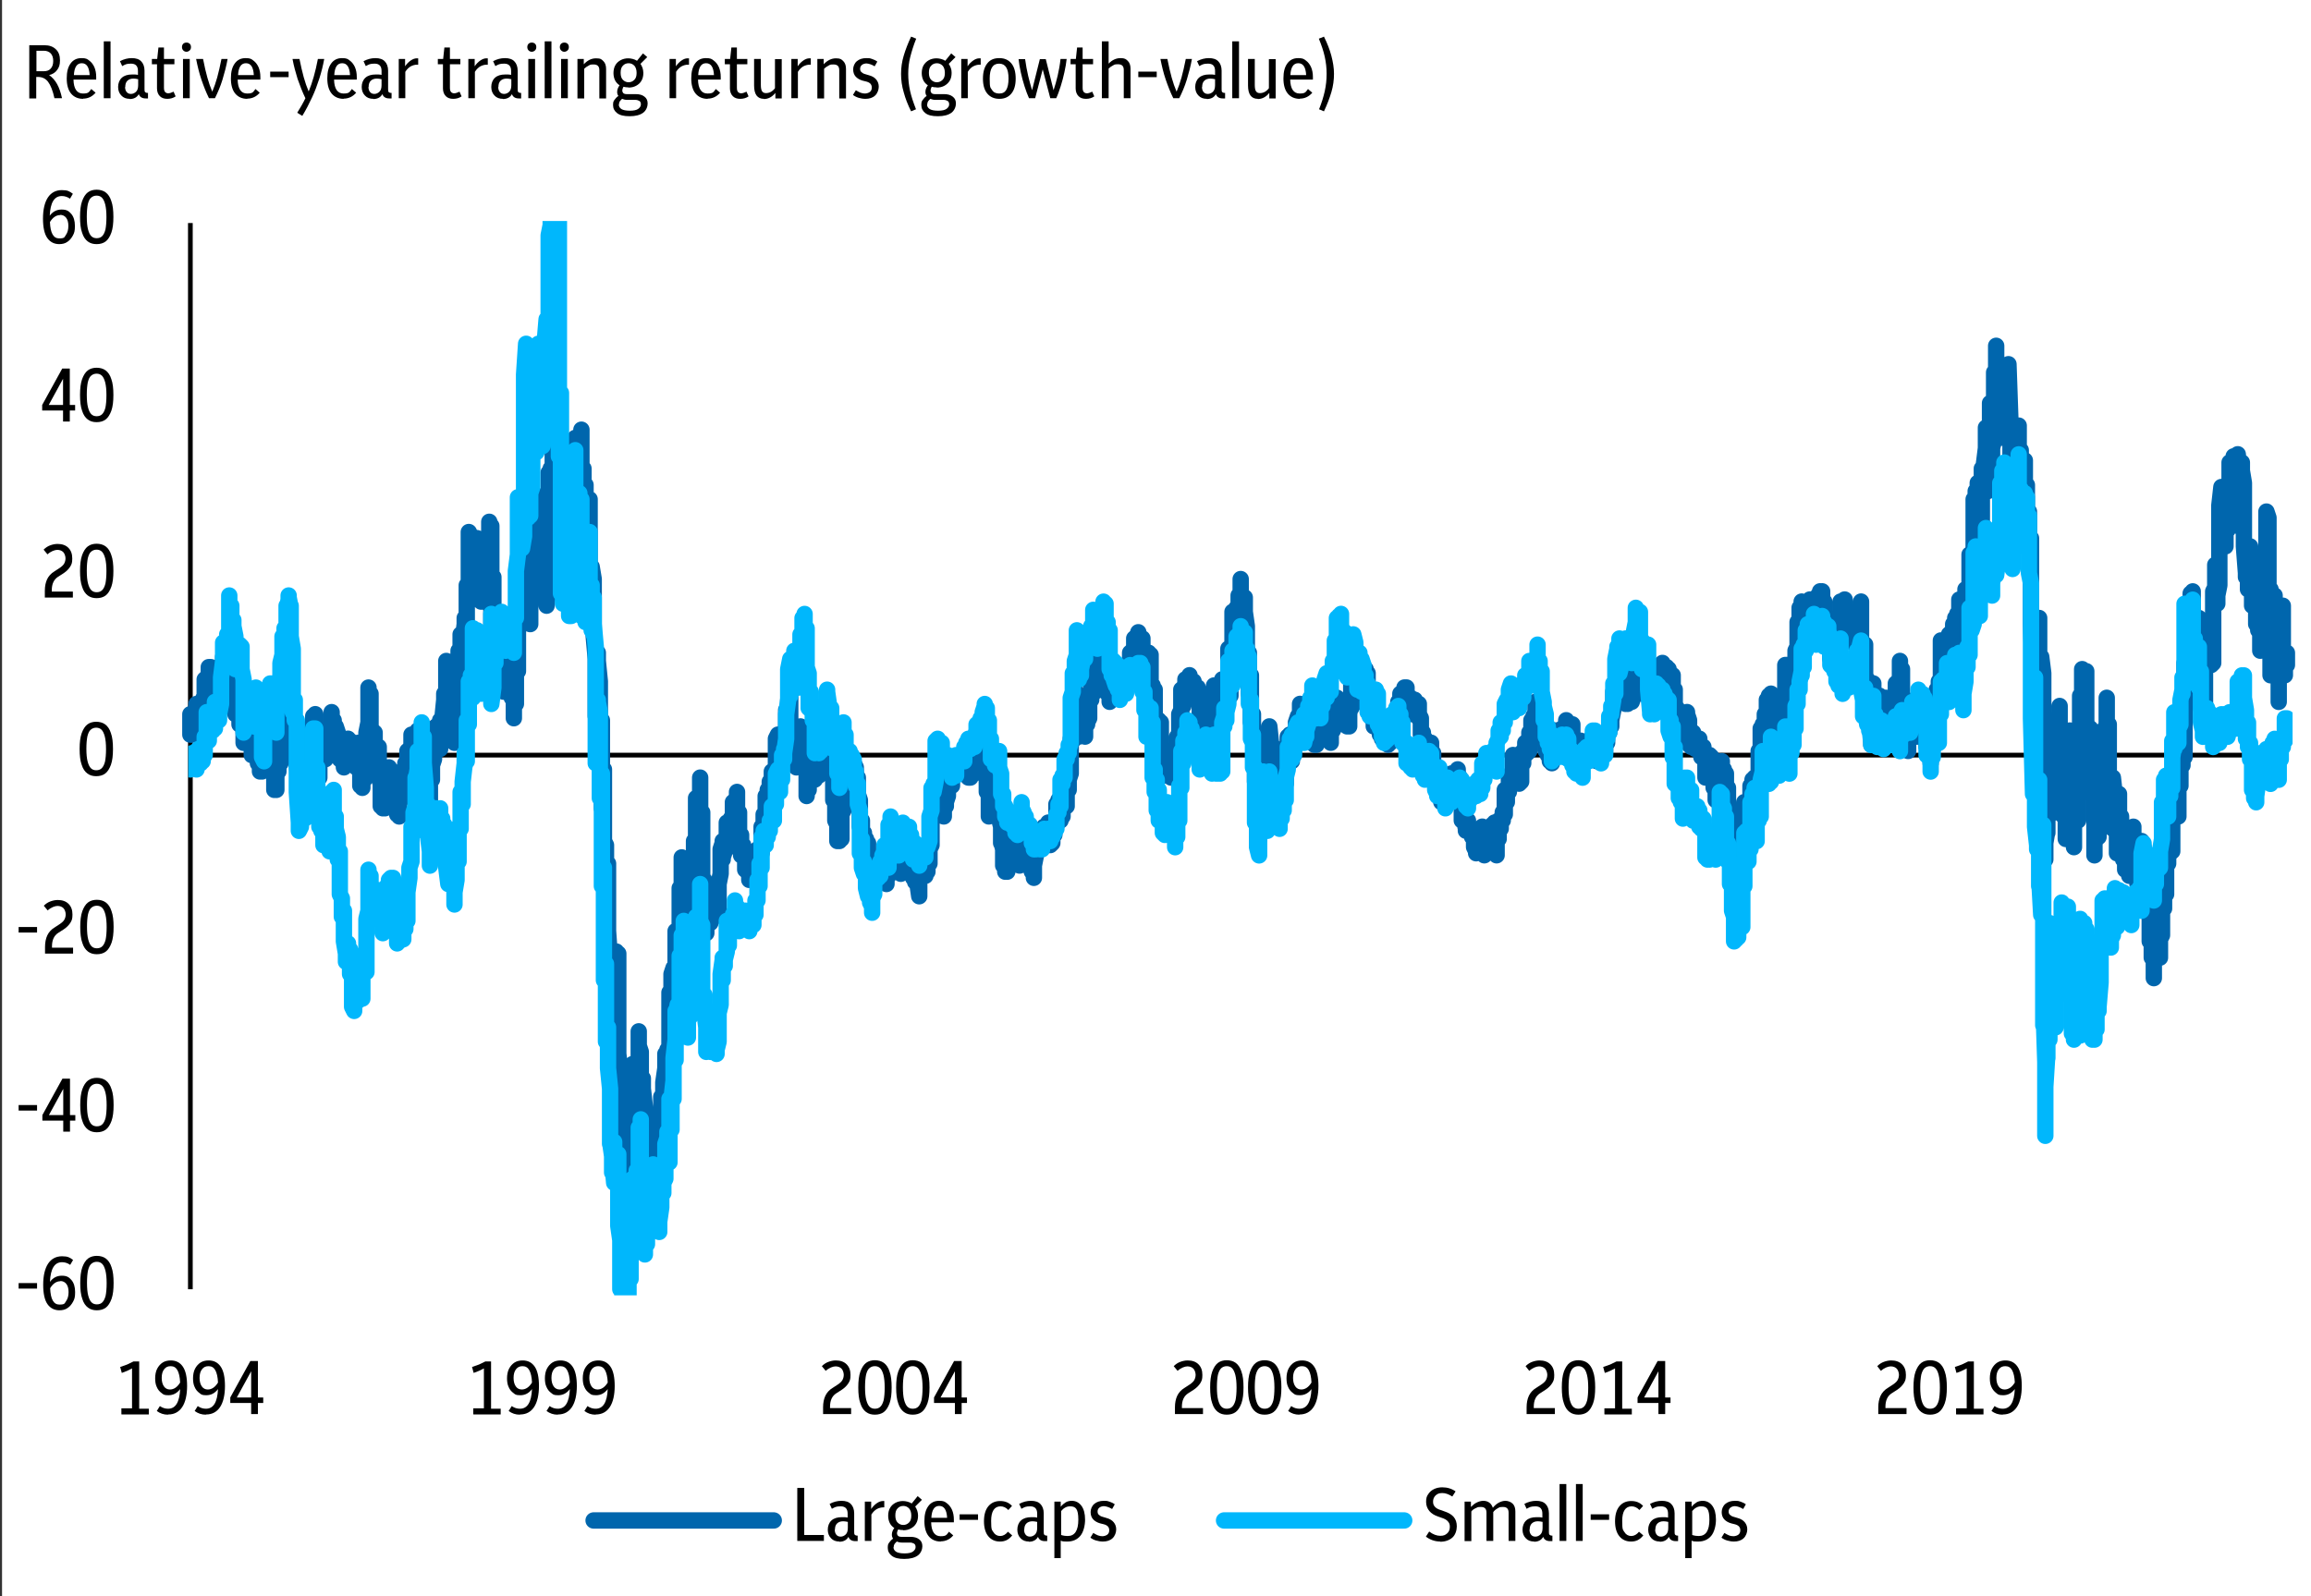 <?xml version="1.0" encoding="UTF-8"?>
<svg id="Layer_1" xmlns="http://www.w3.org/2000/svg" version="1.1" xmlns:xlink="http://www.w3.org/1999/xlink" viewBox="0 0 1129 780">
  <rect x="0" y="0" width="1129" height="780" fill="#333333" stroke="none"/>
  <!-- Generator: Adobe Illustrator 29.0.0, SVG Export Plug-In . SVG Version: 2.1.0 Build 186)  -->
  <defs>
    <style>
      .st0 {
        fill: #fff;
      }

      .st1 {
        stroke: #0066ad;
      }

      .st1, .st2, .st3, .st4 {
        fill: none;
      }

      .st1, .st3 {
        stroke-linecap: round;
        stroke-width: 8px;
      }

      .st1, .st3, .st4 {
        stroke-linejoin: round;
      }

      .st5 {
        isolation: isolate;
      }

      .st3 {
        stroke: #00b7fc;
      }

      .st4 {
        stroke: #000;
        stroke-width: 2.3px;
      }

      .st6 {
        clip-path: url(#clippath);
      }
    </style>
    <clipPath id="clippath">
      <rect class="st2" x="92" y="108" width="1028" height="525"/>
    </clipPath>
  </defs>
  <rect class="st2" y="0" width="1129" height="780"/>
  <g>
    <rect class="st0" x="1" y="0" width="1128" height="780"/>
    <path class="st4" d="M93,630V109"/>
    <path class="st4" d="M93,369h1024"/>
    <path class="st1" d="M93,349h0v10h1v-3h0v2h0v-4l1,1h0v1-4l1-5v3-2h0v-2h0v-2l1,2v5-1,1h0l1,2h0v-2h0v3-8l1-3v1-1,2-3l1-2v-2h0v1-7,1l1,1h0v-3,11-2l1,3v-1h0v-16h1v14h0v-2l1,2v-1,2-2,7-5h0v1l1-2v2-1,3-2l1-1v2-2h0v-1h0v1h1v4-3,4-2,1l1-5v-8h0v-1h0v-3l1-2h0v-5,11l1,1v-5h0v-1,1-2,2h1v1-8,2l1,5v3-11,3l1-2v8-2,1-1,1l1,1h0v-1,9l1,5h0v-3,10-3h1v3h0v-3h0v1h0l1-2v4-2,7-6l1-2v-3,1-1,4-1,4l1,3v-3,3-3,13h0l1-4v-1,1-5h0v-1,3l1-1v-3,3-3,1-3,4h0v-2l1-1v9-2,1l1,2v1-1,8-3h0l1-3v6-9,4l1-1v-11,2h0v8l1,2v2h0v7-4h0l1,1v7-3h0v-8l1,1v10-6,1l1,2v2-10h0v-6,4h0l1,5v-2h0v-2,1h1v1-1h0v2-2h0v-3h1v-3h0v-2l1,3v12h0v-2,2-3h0l1,1v2h0v2-3,14l1-2v-2,4-10l1,1v-7h0v-1,2h1v2-15,2h1v-2h0v-2h0l1,3h0v-2h0v4-4l1-7v-1,2-4,2-1,3l1,2v-4h0v-3,1-5l1-1h0v5-1h0v1-1l1,3v11h0v2-3l1-3v-4h0v7h1v-1,17l1,8v-23,17l1-1v-6,4-12h0l1,2v-3,9-1h1v1-1,6-7l1-5v-2,4-2h0v6l1-3v2-3,4-9l1,3v-1,1-2,3-8l1-2h0v4-2,1-6h1v3-4,11l1-1v8h0v8l1,5v-4,2-12,2h1v-2,1h0v-2,1h1v-4,5-1,3-1h0v-2l1-1v3h0v3-6l1,1v-4h0v4-9,6l1,1h0v-3,4-2l1-2v3-7h0v-9,9-2l1-2v-1,3h0v1h0v-1l1,1v-1,3h0v-1,1-3l1,3v6-1h0l1-2h0v2h0v1-1,8l1-2h0v-1,1-2,5l1-7v9-1h0v-5,7l1-4v-5,4-2,5-7l1-1v8-2h0v-10l1,4v-2,5-4,3-5l1,5h0v1-1h0v6h1v1-8,4-3h1v8-3,2h1v-7,3-1h0v-6,1l1,4v16-1,1l1-5v6-10,6-6l1,3v3-3,1-1l1-1v1-5,1-16l1-5v-17,13l1-10h0v20l1,1v-3,6h0v-4,11l1,1h0v-4,2-11,5l1,3v9-5h0l1-3v1-3,15l1,3v11-9h1v10h0v-3h0v1-2h0l1,4v-8,5l1-1v1h0v-7,3h0l1,2v-15,8-6,2l1,4v10-3,3-10l1-3v4-4,1-1l1,4h0v-1h0v1-1,1-1l1,6v8h0v1-10l1,9v2-7,4-3l1-4h0v1-3h0v-4,2-2l1-6v4-4h0v-1,6l1,1v-4h0v2-3h0v1-6l1,3h0v-9,5l1-1v-5,5h0v3-1l1-5v-8,2h0v-3h0l1,5v7-6,1h0v1l1,2v-1,6-3,4-2l1-6v5-2h0v-10h0v-3,6l1,8v8-5,1-1l1,9v9-12h0v2l1-10h0v-2,9l1,2v-6,3-5,3-5,8l1,2v-3,11h0l1,6v-6h0v-3,4-8h0v-4h1v3-9,2h0v1-1l1-3v-4h0v-11,1h0l1-2v7h0v-3l1,1v2-5,9-7l1-7v14-10l1-3v5-3,6-1,3-11l1-10v-2,6-7,2l1,1v-19,8l1,19v-8h0v-1,3-11l1,1v3h0v-1,4-2,4h1v-8,1-1l1,1v28-5l1-8v3-13,10l1-10v-22,13-10,6l1-1v5-21l1,8v7-13,1l1-8v5-2h0v4-10h0l1,5v-15,2-8l1,4v-30l1,2v8h0v-1,4l1,5v-4,6h0v7-3l1-4v-2h0v6h0v6l1-8v-19,4h0v8l1,7v-3,13-11,3h1v-2,12-2,1-9,9l1,1v-5,2-8,2-5l1,2v3-13,3-5h1v8h0v-6,1-6l1-2v8-2,1-17,8-4l1-2v61l1-9v-17h0v-10,37-9l1,7v5-4,9-4l1-5v-2,4-5,1-3,3l1,5v8-15,4l1-4v4-8,15-5,6l1,8v4-8,2h0v-2,5l1,2v-3,3h0v-21l1,3v2h0v5-3l1-2h0v12-5,5h0l1,8v-13,8-6,3h0l1,8v4-1,7-15l1,1v7-9,1-8h1v-36,14-11h1v11-15,5-6,5l1-5v-6,7h0v10l1-3v-2,3-48l1-5v15-3,26l1,6v-11,15-1,11l1,1v-13,5-10h0l1,1v5-12h0v6-4,6-6l1-4v-13h0v1l1-3v22-20,5h0v2-8h1v-11,15-17,2h1v5-4h0v-6,8-4,3l1,1v-13,40-32l1,2v6-2h0v-16l1,1v53l1-9v-56,6-1,3l1-2v1-9,12l1,5v-33,7-8,7-6l1,6v11-20,13l1,14v4-12,4-21,8h0l1,6v29-3,23-2l1-5v1-16,27-1,4l1-51h0v49-17l1-10v-26,9-11l1,13v27-14,2-6l1,4v8-1,9-8,5h1v-19,7-8h0v-4h0l1-3v-10,2-9,15-17l1-3v-2,15-2,10l1,5v-18,4-1,16-7l1,1v4-25,10l1-16v38l1-8v6h0v-4h0v-13,7l1,10v8-17,4l1,8v5-8,1h0v-1,3l1-5v5h0v27-7,15l1,7v7-10,14-25l1,6v16-5,17l1,11v14-7,21l1-20v-4,18-25,4l1,10v10-5,31-17,6-7l1,1v3h0v40l1-15v-4,47h0v-12l1,2v26-6,7l1-18v11-10,32l1,14v22-10,7l1,2v3h0v26-45,17l1,10v-25,1h0v9l1-4v-11,3-9,10-2l1-7v49l1,9v21h0v-11,18h1v26-7,5l1-3v-7,13-8,23l1-2v-34,5-3l1-1v-16,10h0v3l1-8v6-7,9-29l1-5v26-28h1v22-12l1,5v2-14,2-1l1,1v6h0v-27,7l1,3v1h0v18h0l1,4v-6h0v-4,4-1,3-1l1,9v16h0v-3l1-1v-2,3-2,19-6h0v-8,7l1,1v-4,5h0v3l1,8v-4,1-13,6-6l1-5v3-10h0v-3h0l1,3v2-6h0v8l1,2h0v8-6l1,3v-2,3h0v-11,4l1-9v-9,4-4l1,7v4-17,1-2,1-1l1-7v-1,3-9h1v-2h0v5-1,1-1,4-2l1-1v-20,5-18,7h1v7-3h0v-20l1-3v13-8,4-6,1l1-6h0v10-26,2l1-1v15-7,16-8l1-8v1-31h0v8l1,2v-7h0v-6,3-15l1,24v-8h0v15-1l1,1v-2,19-2,4l1-7v3h0v-10h0v-7l1-4v-8h0v-12,8l1,7v-11h0v-7,6h1v-9,7-14,11-1l1-8v-23,19-11l1,5v-5,22-6,3-10l1-7v-20,17h1v26-9,27l1,4v-13,2-4,5l1,3v12-2,5-2,5-13,1l1,1v-11,8-4l1,10v3-4,2-1h0v-14l1,5v3h0v7-4l1,2v-12,6h0l1,3v-2,2-5,7h1v-13,4-3h0v-2l1-5v-7,2h0v-7l1-3v-1,4h0v1h0v4-1l1-3h0v-4,3-1,1l1-2v-7,1-5,2h0v6l1,3v1-7,1h0v-4h1v-2,1-2h0v-1l1-1v-7,7-5l1-3v2-1,2-1,1h0v4l1-2v-9,13-2,2l1-3v6h0v11-3l1-1v-2,5h0v5l1-1v-4,4-3,3l1,1v-1,7h0v1h1v1-2h0v-2l1-1v2h0v-1,8-3l1-3v5-5,2-2l1-2v4-2,3h0v-1l1,1h0v-1h0v1-1h1v-11,3l1-1v5h0v-6l1,1v-3h0v-2h0v-8l1-1h0v-5,1l1,2h0v-4,3-11l1,1v-4,3-1l1-2v-1,3-6l1-1h0v-4,2-2,3l1,2v-3h0v-1h0v-1,1-1l1-3v1-3,2-13l1-2v13-10,8h0v8l1-2v-4,2h0v2h0l1-2v-5h0v3-5l1-1v-5,5h0v-6l1-5v-8,8-4,8h0v-7l1-3v-4,10-13l1-1v12-1,4-1,1l1,6v10h0v-6,4l1-4v-4h0v11-3h0l1-1v-2,8-3,1l1,1h0v-15h0v1-1h1v-2,2-4,2h0v3h0l1-3v2-3,5h0l1-2v11-11,8l1,2v-2,22-9h0l1,6v-9,5-12,4h1v4-7h0v3h1v5-1,2h0l1,1v-3h0v-5h0v-1l1-5v5h0v-1,5-1l1,1h0v3-6h1v-2h0v4h0v-4l1,1v-1h0v-1,2h0l1-7v2-3,4h0v-1,1l1-6h0v12-3l1,3h0v-10,4l1-2v10-2,4h0l1,2v4-1,3-2,7l1-4v3h0v11l1,2v4h0v-2,6h0l1-1v1-7h0l1-3v9-11,3-4h0l1-2v-6,4-4l1-4v3-4,6-4,3l1,1v2-3h0v-10l1,2h0v-5,2-5l1,1v4-6,2h1v-1h0v-1l1,2v8-1h0v-1l1-1v4-1,5l1,3v5-2,2h0v8l1-2h0v3-4,5-3,4l1,1v-1,3h0v3-5l1,3v-1,2-2,2-1,1l1,4v-4,8h1v-2,4-1,4l1,1v2-1,2-3h0v1h0l1-1v-1,4-4,1l1,2v-3,2-3,4l1,2v-2h0v-3,2l1-2v2-6,7-7l1,1h0v-2,6-4h1v5h0v-2,3-1l1,1v4-4h0v1-1h1v-13h0v1h0l1,2v-3h0v-1h0v2l1,1v-1,1-4h0l1-1v4h0v-2l1-1v-1,4h0v-1h0v2l1,4v-3h0v1h0v5l1,1v2h0v-3h0v1-2l1,1v-1,3-2,1-3l1,1v1h0v-3h0v3h0l1-4v1-2,5-1l1-2h0v1h0v-3h0v2-1h1v-2,9h0v-4l1,3v-2,5h0v-6l1,4v2-3,5h0v-3h1v-3,6l1,7v-18,3h0l1-1h0v-3,3h1v-1,2h0v1h1v4-1h0v-1,1l1-1v-1h0v-1h0v-1h0l1-1v-1h0v-6l1-2v-12h0v-3,1l1-2v1h0v-3h0l1-1v-3,1h0v-4h0v2h0l1,1v-1,2h0v-1,3l1-2v1-1h0v-3h0v6l1-3h0v-3h0v5h1v2-2,5-3h0l1-3h0v-1,2h0v-2h0l1-3v-9,2-5l1,4v-1h0v-5,1l1,1v7h0v-3,3-6,1l1-1v1-3h0v3-3l1-1h0v-2h0v-1,1h1v-1,5-1,1h1v1-5,3h0v-2l1-1v1h0v-1h0v2h1v3h0v-2,2h1v1h0v-2,2h0v-1l1-1h0v1-2,4h1v-6,4-4l1-1v2h0v-3,3h1v3-2h0v-4,2-1l1-1v-2,1-1,4-2l1-1h0v1-4,7h1v1h0v-9l1,3v4-1h0v-1h0v1h0l1,1v3h0v1h0l1-2h0v7-1,5-1h0l1,2v-2,13l1-1h0v-4,4-3,2h1v-1,2h1v-1h0v-2,2-8,1l1-2v-1,2-2,2-1,1l1,5v1-1h0v1h0v5l1,4v3h0v5-1l1,4h0v5-3,6h1v2-2,3h1v-4h0v-6h0l1,1v3h0l1-2v-8,1h0v4-4l1-1v-9h0l1-1v7-2h0v-2,4l1,1v2h0v-1h0v1h0l1,1v3h0v-1,10h0l1-4v-1,1-3h0v-2l1,1v5-2,4-2h1v-2h0v-2l1-3h0v3-1,5h0v3l1-5v3h0v3h0v-1l1,1v1-2,3h1v3-3h0v-3l1-5h0v-8h1v-2,3h0v2-2l1-1h0v-2,2h0v3l1-2v1-1h0v2-1,2h0l1-3v-1h0v-5h0v-1l1,3v-1,2h0v-2,2h1v-6h0l1,3v2h0v1-1,2h0v4l1-1v-7,2h0l1,1h0v-1h0v-5,2h0l1-1v-2,1-9,2l1-3v-1,3-1,3-4h0l1,3v2h0v4-3l1-1v2-3h0v-6l1-1v-1h0v-1h0l1,3v4-2,1h0v-6l1-1v-6,2-1h0l1-3v-17l1,1v-3,1-10h0v-2l1-3v-3,1-3,1-4l1,3h0v-1h0v4l1,7v10-10h1v1-2h0v-1l1-3v-2,9h0v5h1v3-11h0l1,1v-3,7-1l1-2v-4,4-4,2-7l1-2v2-7,1-1l1,1v-14h0v1-3l1,5v13-5l1-2h0v2h0v-8l1-2v7-2h0v-1l1-1v-4h0v-1,2-6l1-1h0v-2,2l1,1h0v13h0v5l1,2v-1,3-9l1-2v11-4,8h0l1-1v-3,3h0v-9h1v3h0v1h0l1,2v-4h0v-4,1l1-1v-3,7-3h0l1,2h0v4-5l1-3v-2h0v6h0v-3l1,3v-2h0v-3,1-1l1,2v-2,2-6,5-4,6l1-2v3-2,1-2h0l1-1v-8,1-3h0l1,2h0v2-3h0v-2h1v1-2,1-6,1l1-1v2h0v-2h0v-1l1,1v-3,2-2,3h0v1-1l1,2h0v7-3,3-1l1-1v-7,15l1-1v9-7h0v2h0l1,3v3-1,1-5,2l1,4v-17,1h0v-2,2l1-1v3h0v12h1v12h0v8-6l1-4v-8,3h0v15l1-4v2-2,5-3,12l1-2v3-14,5l1-4v13h0v-3,7-2,4l1-2v4-4,5l1,2v2h0v-11,1-2,5l1,2h0v-7h0v7l1,3v-2,1-5,7h0l1,2h0v-2h0v-2,2-3l1,2v-1h0v-2h0v1h0l1-1v2h0v-7h1v-4h0v-5,1h1v-10,2-4l1-2v2-3h0v-9,4l1,4v-5,3-5h0v-2l1-1v1-4,9-4h1v-5h0l1-1v5-1h0v4-9l1,5h0v4-4,1-3h0l1,1v-1,2-1,1-2,6h0l1,3v-5,5-4,4-2,1l1-1v1-4,1-1h0v-1l1,4v-1,14-5,1-1l1,1v-1h0v-4,3h1v1-1,2-4,3l1,1v-2,2-3,5l1-1v1-2,3-1h0v-1h0l1-1v1h0v-6h0l1,3v-4,3h0v9-4l1-5v-5,2-8,10l1,4v-6,1h0v12l1-1v-3,6-2l1-1v2h0v4-5l1-1v-15,1-9l1,3v16-3,4-9l1-7v6-8,5l1-5v-17,2h0v21l1-9v9-21,5-1l1-7v-17,21-6l1-4v2-5h0v4l1-5h0v-9,15l1-9v-6,4h0v-5,5-10l1-1v-7,11-1,1l1,3v-3,6h0v-1l1-4h0v-2,1-2,7l1,7v13-2,3-2l1,1v12h0v8-6,3l1,2v-8,23l1,2v2-8,8-3,6h1v13h0v9-13h0l1-4v48l1-3v-13,5-18h0v-11l1,10v5-13,7-6,4-1l1,12v-9,3-2,9l1-12h0v-4,10-7,2-9l1,14v-5,6-3,5-7,2l1,4v-8,1-26l1,10v4-2,3-5h0v5-6l1,6v-5,11-1l1,5v-5,4-4,1-2,5h0v2l1-2h0v6-3,2l1,3v-6h0v-1,4-2,2h0v3h1v9-3,4-5l1-1v-6,3-8l1-3v-1,7-8l1-4v-11,6-2h0v1l1,3v-2h0v-7,1l1,1h0v11-3h1v-4h0v1h0v-2l1-4v-4h0v-1,2-4h0l1-3h0v9-5h0l1,1v-1h0v-2,1-9l1,3v4-4,5-2l1,2v-4,4h0v-4,7l1-4v-1h0v6h0v1l1-3v1-6h0v-2h0v1l1-1v1h0v3-2,1l1,2v3-1,2h0v-2h1v7h0v3h0l1-1v1-9h0l1-2v2-1,1h0v-4l1,6v2-2,2-6,1l1-2h0v4-2,3h0v-2l1,1v1-3,2-1l1-1v3-2,3h0v-1h1v-3,5-1h0l1,1v-2h0v6-7h1v-1,2h0v-4,1l1-1v-2,1-2,1-1,1-5,2l1,5v-12,2l1,3v-2,1h0v-1,4l1-2v-1h0v-1,5l1,4v-2,2-5,6-10l1,3h0v5-3,5-2l1-3v2-3,6-3,4l1-2h0v2-6l1-7v4h0v-12h1v4-4h0v-2l1,3v5-6,3-3,1h1v2-1,2-2h0l1-2v-6,15l1-3v-8,4-5,1-5l1,1v1h0v-3,2h1v1-2,4-3,2l1-1v9h0v6-1l1-2v1-1,1-4,3l1-1v3-3,11l1-1v5h0v-2,1l1-2v-3,5-1,1-2l1-3v-2,9-1,1h1v2-3,4-4,2l1,2v2-7,5l1,1v1-4,5-1h1v-1h0v1-2h0v-2,2h1v3h0v2-2h1v1-5,1-4l1-3v-2,2h0v2-1h1v2-2h0v-2,1-1l1,2h0v-5,1-2l1-1v1h0v1-5h1v1-3h0v-2,1h1v3-2h0v1l1-2v-1h0v-3h1v3h0v-2,4-2,7h1v3-8,2l1-2v5h0v3-3l1-2v-2,5-5,1l1-1v2h0v3h0l1-1v1h0v-3,2l1,2h0v-4,1h0v6-2l1,2v8-3,3l1,2v-3,3h0v-1,3-1,5l1,2v4-12,5h0l1,1v-1h0v3-3,2l1,6v-3,6-3,4-10l1-3v-2,9-6,5l1-3v1h0v3h0v3-2l1,3v7h0v1l1,1v-2,4-4,2l1-9v5-3,5l1,1v5-4,6-1,2-6,3h1v-7l1,3v4-1h0v2-3,1-3l1-1v3-3h1v4h0v-2h0v-6,2l1-2v-2,9l1-3h0v-2,5-8l1-1h0v4-3,1-1l1-1h0v4-6,2h0l1,2v5-1,1-1,2l1,3v12-2h0v-1l1,1h0v1-1,1l1,5h0v-4h0v4-1,2l1-5v3h0v-1,1l1,1v2-1,1-2,2h1v-1,3-2h0v2l1-1h0v-1,3-1,5l1,2v1-2h0v1-6,1l1,1v-1h0v-5,6-2,2l1-1v-5,1h0v-2h0v1l1,2v-4,7-1h0l1,6v-1,2-3h0v4l1-2v-2,3-5,2-2l1,1v-5,1-1,4-1h0l1-3v2-2,2-5h1v-2,5h0v4-7h1v-2,1-2,13h1v3-10h0l1,2v-9h0l1,1v2h0v1-4h1v-1h0v-3,1h1v-8h0v-4h1v5h0v1-4h0v-2l1-1v2-7,3-2l1-1v-2,3-2,3-1l1,1v-12,4-5l1,2h0v-1h0v3l1-4v6h0v4-3,1l1,4v1h0v1-1,1l1-1v-1h0v-2,1-9h1v2-4,1-3h0l1,2v-3h0v-1,1-3,3h1v-1,1-2,4-1h1v-2h0v-4h0v-3h1v-3,3-6h0v2-1l1,1v-3,1-2,1h0l1-3v-5,4h0v-3h1v4-5,2h1v-1,3-3h0l1,1h0v1-1,8l1,3v6-4,2l1,1v3h0v-3,6h1v2-2h0v-2,1h1v3h0v3h0l1-3h0v4-4h0l1-1v-4h0v-3h1v-4,1h0v1-2l1,2v-1,2-1h0v2l1-1v1h0v1-1,2-6l1-1v1-1,1h0v-1h1v4-4,6-3l1-5h0v-2,4h0l1,1v-3,4h0v-1h0v1h1v-1,1-4,2l1-2v4-1,2-1,4-1h1v2h1v-1,2h0v2h0v3h0l1,1h0v-4,4-2l1,1h0v-7,3l1,3h0v-3h0v1-2l1,2h0v1-1h0v1-1h0l1-2v4-3h0v-1,1h1v-1h0v-2h0v1l1-2v1h0v-1,4h1v1h0v1-1,2-3h1v2h0v4h1v-2,3-1h0v-1l1-2v1-2,1-1h0v-1l1,3h0v-1h0v2-3l1-1h0v-5,1h0v3-1h1v4-4,2-4h1v1-6,2h0l1-1v-3,1-4h1v3-2h0v-1h0l1-5v-7,1-3l1,1v4h0v-7h0v1-4h1v5-2,2l1-1v-8,9l1-1v3h0v-4,3h1v-3,3h0v2-1l1,1h0v2-3,4-1l1-1h0v1h0v1h0v-2h1v-1h0v-5l1,1v2-1,5h0v-1,1h0l1-3v-2,2h0v-2h0l1-4v-11,5h0v-1l1,1h0v3-4h0l1-1v5-1,3h0v1-1,2l1-1v1-2,6-3l1-5v6-6,2-1h1v-2,2-7,1l1,1v-4,4-1,6l1,3v3-4h0v5l1,2v2-10h0v3-1,1l1-1v3-1,1-7h1v3h0v-3h0l1,1v2-1,4-4h1v-2,3-1h0v3l1-1v-4,2-9,3l1-1v3-2,1-2,2h0l1-1h0v2h0v1-4h0l1,2v-1,3h0v-1,3l1-1v-1,5-2,1h0v-4,1l1,1v-2,12l1-4v-1,11h0v-3l1,3h0v-2h0v4-1,2l1-2h0v2-1,2-2,5l1,2v3-4h0v-1l1,1v-1,5-3,1-3h0l1,1v-4h0v-3h0l1-1h0v3h0v1-3l1,3v8-1,5-1l1-1v3-2,1-5,1h0l1-2h0v5-2h0v1h1v3h0v-2,3-4l1,1h0v1-2h0v1h1v-1h0v-1h0v5l1,1v1h0v2-5,1l1,2v1-1,2-3h0v-2,2l1,2v11h0l1-4h0v1-2,1-5,3l1-3v3-5,3h0v-3l1,1h0v6h0v-3l1,1v7-3,7l1-4v3h0v7h1v-8,4h0v-1,1l1-1v-12,7l1-4v-4,1-2,6h0v-2h1v3-3,2h0v-1l1,1v4h0v4-2h0v3l1-1h0v-1,13-4l1,4v2-4,4-3,4h1v-5,15l1,2v5-1,1h0v3-8,2l1,1h0v-6,2h0v2h1v-2,2-2h0v2-2l1-1v-3,2-4,1h1v7-2,3-10,1-5l1,3v3-15h1v7-3,4-3,2l1-2v3-1,1-2,1l1,1v-13,3-4h0v-2l1,1h0v2-6h1v1-2,4-1,3l1,1v4-6l1-2v-3,2-10,1-6l1,2v-13h0l1,3v-2,3-6h0l1,2v-3h0v-3,1-2,4l1-4v-2h0v-2,1-4l1-1h0v-1,13-2l1,1v-13h0l1,4v5-3,13-3l1,1v-12,1-2h1v-2,3-2h0v2h0l1,4h0v7h0v-3h0v-2l1-4v4-9l1-1v3-3h0v-1,2l1-4v-7,1h0v-1,1-6h1v13h1v1h0v3h0v7-7l1-2v3-9l1,1v-5,1-1,1l1,4v4-21l1-2v3-6,2h0v-11h1v-7h0v6h0l1-3v-1h0v-2h0v6-9,3l1,8v-9,1-2l1,3h0v-3h0v2h1v2h0v-2h0v-2l1-2v3-1,3-1h0v1h1v2-5,2-3l1,2v-1h0v1-2,3h0l1,2v-3,9-7l1-1v-3,2h0v-3,1-3h0l1-1v1-2,4-1h0v-1l1,2v-3h0v1-2,3l1,4v-2,9-3,10l1-4v3h0v-3,3h1v-2h0v1h0v-5,1l1,4v14-4,3h1v-10,3-2h1v1h0v3-2,3-3l1,1h0v-1,1-1h0v-1,2l1-2v2-7,4-9l1-4h0v1-6,8l1,4v2-5,6-8h0l1-8v7-2h0v4-5l1,1v1h0v2h0l1,2v-4,14-10l1,3h0v-1h0v-4,4h1v5h0v4-6l1-4v2h0v-2h1v10-11,1l1,5v-2,1-2,2-10l1-2h0v-2,2-1,3h0v14l1,5v-2,11-9,3l1-5v8-5h0v9-7,11l1,10v1-10,11h0l1-5h0v11-1,2l1,12v2-2h0v2-5l1-15v2-12,9-2,5l1-4v-3h0v8-4l1,2h0v5-2h0v-7h0l1-1v11-5l1-2v-1,4-4,4h1v4-3,6-4l1-5v2-4,2-4,2l1,2v-1,4h0v6l1,2v-2h0v-1,1-2h1v5-3,1l1,1v-4,1-11,1l1,3v-7,1-6h0l1,2v-3h0v1-1,3l1-1v7h0v-19h0v5l1-1v14l1,1v3-2,7-9l1,4v3-2,8h0l1-1v-2,16-7l1-5v-2,4h0v4-1l1-3v1-7,6-5,1l1,3v1-6h0v5l1-2h0v5-4,3-2,4l1-4v4-19l1,3v11-6,1l1,1v-3h0v-7h1v7-2,5h0v2h1v3-8,17h1v1-8h0l1,4v11-8l1,1v-17,1-10,13l1-4v4-6,12l1-7v1-16,9-2l1-3v9-17l1,1v-21,5h0l1,2v-2,8-1,9-6h0l1,5v-7,12-8l1-5v7-17h0v11l1-3h0v3h0v-16,8h1v3-12,8-4l1-1v-1h0v-6,6l1-2v-7,9-1h0v-2,4-5l1,1v-5,4-4,2-5h1v-7,20-5,4l1-4v-7,5-6h0l1-7v5-6,11-4h1v-11,4-3,8-4l1,1v3-1,2-9,11l1-1v-28,6-1l1,10v-7,2-2,9-14,4l1-5v-16,1-14l1,3v5-6,2-8h1v16h0v-20,7l1,8v22-23,3l1,1v-6h0v-19l1,3v-1,7-10h0v-1l1-8v1-11,17-1l1,5v3-16,10h0v13l1-9v3-37,6l1,3v30-20,3l1-4v-6,5-20,8-20l1,8v-21,35l1-8v10-11,11-9,10l1,7h0v-22,10-14h1v-8,17-6,4-1l1,3v-17,7-2l1,5v-7,12-1,5-12,13l1-4v17-35h0l1,29v15-12,14-5l1,1v14-4h0v-5l1-10v-2,7-6,11-4l1,3v-12l1,1v-5,8h0v-6h0v11l1-1v6h0v21-11,10l1,1v-1,9h0v-18l1-4v-8,12-2l1,4v-2,3h0v7-2,5-2,2h1v10-5,7l1,1v11h0v31l1,26v-13,10-11,14-12l1-7v38-6,6-11h0v8-6l1,3v9-20,3-6l1-8v-20,40-10l1,8v-10,11h0v-20l1,8v66-7l1,23v-3,12-14,6l1-6v-7,8-34,16l1-1v3-35,11l1,14v1-12,11-16l1,13v-1,7-14,14l1,2v-5,6-5,15-4l1-11v-17h0v13-11,1l1-20v-3,12-1,25l1,5v-8,5-19,14l1,4v-3,15-1,6l1-10v20-8,9-5l1-12v-12h0v-17,11-9l1,6v3-18,23-4,4l1,6v22-12l1,12v-14,20-10l1-4v-8h0v7-14,6h0l1,10v-13,2-25,24-6l1,4v-47,23-18l1-5v-13,6h0l1,5v-4,16l1-9v-13,8-3,16-2,17-2l1,2v1-10h0l1,4v-3,3-3,9-7,22l1-7v-5,6h0v8l1,9v27-15l1-3h0v-2,12-7,1-2l1-6v13-13,8-3l1-12v-1,2-20,13-7l1-10v6-6,14-16,12-1l1,9v-28,10h0l1-6v-10,5-14,18l1-5v45-10l1,11v-6,10l1-3v4-13,6-18l1,9v3-3h0v7-6l1,3h0v11-2,15-3l1-8v-4h0v-5,1-10,10l1,1v2-1,17-9l1,12h0v-4,3h0v-9l1,7v8-6,5h0v-3h0l1-4v7-7,3l1,5v-5,8h0v-9l1-4h0v-2h0v-5l1,3v-7,5h0v-1h0v4l1,3v3h0v-1,9l1-1v1-2,4h0v3-1,2h1v-4,5-2,4-3l1-1v-20,6h0l1-3v3h0v-1,3l1,3h0v8h0v-5,2-2l1,2h0v18-1l1,4v12h0v-8,1h1v15-6h1v16-17l1-4v8-4h0v-4l1,3v-8,14l1,1v1-5,1-5l1-2h0v-7,1-8,1h1v-7h0v-6h0v-6l1,4v-4,12-21,7l1-3v-1,3-6,3-3l1-2h0v-6,9-2h1v1-20h0v5l1-4v-17,5h0v-3,2l1,1v4-7,15-4l1-1v-2,9-19l1-4v8-10,5-7l1-3v-1,6-11,7-6l1,6v-7,2-27,6-20l1,10v-6h0v-15l1,1v-7,3-4,2h0v-1h0v6l1-5h0v13-31l1,4v5-10,11h0v-1,5h0l1,8v5-13,2h0v-5,2l1,10h0v7-6,1-6l1-7v27-5l1-9v15-1,17-1l1-2v-4,8-5,5-3l1-3v4-18,6-7l1-3v-13h0v-6l1,6v4-8,5l1,1v7-1,7l1-1v-24,7-5,1-14l1-2v-11,10l1,2v7-4,2-3,5-4l1-5v-39l1-9v20-3,2h0v-3h0l1-9v7h0v-10,16l1,4v5-11,1-4l1,6v-3h0v-16h0v3l1-9h0v-8,8h1v6-7,6-7h0l1-2v1h0v1-9,3l1,5v-7,14-9,22l1,6v-21,7-9h0v-12l1,11v5h0v-1h0v5-11l1-5v5-2,1l1,6v11-7,18-5,14l1,13v-9,2-1,10-10l1-1v17-4,3-8,7l1-5v-14,6l1-2v22-11,14l1-11v9-9l1,1v13-2,4-4,8l1-5v-6,14h0l1-4v-4,18-31,6l1,5v-25,3l1-4v12h0v1-13,9l1-11v-5,1-16l1,3v57-16l1-6v33-2,11l1-20v14-17l1,3v-19,6h0l1,5v27-4h1v17-9,10-22l1-6v-4,7-17,1l1,3v-9,30l1-2v6-11,6-1l1-1h0v2-6"/>
    <g class="st6">
      <path class="st3" d="M93,373v-2,5-3h1v-1h0v-1h0v-2h0v-1l1,2v1-1,5h1v1-8h0v-1l1-1h0v3-1h0v1h0l1,3v1-2h0v1h0v-1h1v1h0v-5h0l1-2v4-9h1v-12h0v5h0l1,6v3h0v-11h0v1l1,1v-4,7-1l1,1v-2,3h0v-2,2h0l1-3v2-13l1,3h0v1-1h0v-2,3h1v3h0v2h0v-3l1-5v-2,1-12l1-8v-3,1-7,9l1,2v-7h0v-3,3h0l1,1v1-10,1l1,7v-27,4l1,1v4h0v-2,5l1,3h0v-3,3h0l1,5v16-3l1-1v1h0v-3h0v-4l1-2v2h0v8-10l1,1v12-2,1l1,5h0v7-1,20-4l1-7v-1,1-5,2l1,1v-2,11-5,1-4l1-1v-1,6-5h0l1,3v5-1,2h0l1-1v2-12,3l1-4v-1,1-6,1h0v5l1,3v9-5,5h0l1-1v-2,3-8h0v-2,10h1v-1,14-4h0v7l1,2v-21h0v-2l1-3h0v2h0l1-2v6h0v2-3h1v-17l1,1v-1,11-2,8l1-6v4-8,2l1,1v14-10l1-3v-9,2l1,3v2-19l1-4v-7h0v-2,1l1,1v-6,4-2l1-3v-2h0v-8,2l1-5h0v-2h0v5-4l1,5v-1,11-1,5l1,6v26h0v5-1l1-5v9-6,7h1v10h0v25l1,15v-24,28l1-2v-5,2h0v-11h1v-4,9l1,1v2-1,3-7h0l1-5v-7h0v12h1v1-1h0v-10l1,1h0v1-11h0l1-2v-3h0v-8,3h0v-8h1v9h0v-2,11l1,1v9h0v-1,8l1,7h0v6-4,1l1,1h0v-1,5l1-3h0v1-1,10-3l1,3v-11,2-3l1,3v1-3h0v-4,5-1,5l1,2v3h0v4-5l1-4v-20,4-1l1-3v-1,12h0l1,1h0v5h0v1h0l1,4v6-1h0v6l1-4v2h0v19l1,2v9-3,1l1-1v1h0v14h0l1,6v4-2h0v-6l1-1v8h0v-5l1,1v-1,12l1,1v13h0v2l1,2v-12h0v-1l1-1v7h0l1,2v-3,1-1h0v-7l1,1v2-3,3h0v-4,2l1,3v5h0v-15,1-1h1v-7,8h1v1-4,2-24l1-4v-20,22h0v-5l1-12v-2,13-4h0v4l1,6v-2,3h0v1l1-1v-13,4l1,1v-1,6-1h0l1-3v-6h0v2h0v5l1,2v5-6l1,3v10-6,2h0v-1h1v-8,7l1-3h0v-14,6l1,10v-14,5-10l1-1v16-10l1-6v3-3,8h0l1,2h0v13h0v-3l1-1h0v13-4l1,1v2-8,5h0v-1l1-1v1-5,5-1,1-2l1,1v4h0v-6h0v-1l1,2v-2,1-2,2h0v-3l1-2v2-14h0l1-7v-4,4h0v-2h0v-3l1-3v-5,2-14h1v3h0v-3,1-8l1-3h0v-7,1-8,2l1-6v7h0v-16,3l1,9v13-13l1,2v-28,11l1-4v2-2,13l1,12h0v4-2,3h0v-2,4l1,1v11h0v4h0l1,8h0v-1,8-1h0v-1l1-1v-8,1-4,3l1-3v-3h0v-11h0v2l1,2v-4,4h0v-1l1,4v-2,3-1,3-6l1-4v3h0v4-2h0l1,1v1-2,12-7l1-2h0v5-1,1l1,3v5h0v8l1,8v-8,2h0v-6l1,2h0v-3,2-3,4l1,2v-5h0v-2,4l1-1v22-6l1-6v-10h0v2l1-1v-17,4-3h0l1-2v2h0v-18l1,1v5h0v-10,1-2l1-9v1-2h0v-4,4-3l1,1v2-20l1,1v1h0v-21l1-1h0v-2,9-5l1,7h0v-34,14h1v-2h0v-3h0v4l1-4v-3,2-7,7h0v3l1,4v15h0v-10,5h1v-1,8-11,6l1,2v-6,3-3,1-9l1,1h0v5-6,1-1l1,1v9h0v-7h0v-4l1,1v2-2h0v-13,4h0l1-3v-10,44l1-8v-34,20-4l1,3v3-3,3h0v-5l1-4v-4,3-5h0v-4h0v1l1,8v2-3,4-12,4l1-1v4-9,4-8,5l1,5v6-9,8l1,2v2h0v-11h0v-2l1,1v-4,5-3,2h0l1-2v-1h0v10-2h0l1,3v-9,5-7,2l1,3v11-19h1v2-1h0v-22l1-8v-28,17-10h1v14-16,9-6,9l1-2v-6,12h0v4l1-6v-79l1-15v32-4,40l1,15v-13,15l1-3v-5,7-11l1-3v-16,2-4,3-3l1-2v2-2h0v2l1-8v9h0v-34l1-4v-15,18h0v6l1,4v-11,2-1h0v2-13,7l1-6v-6,48-14l1,7v-15h0v-28l1-12v52l1-10v-82,6-7l1-5v3-43,24l1,12v-34,2-36,10-11l1,6v2-21,21l1,19v35-4,34-41,12l1,7v67-2,51l1-14v-17,71-1,28l1-32v-20,57-18l1-3v-39,17-15l1,18v36-23l1,5v12-1,17h1v-26,2-36h0v1l1-3v-18,7-1,15-6l1-2v-14,8-3,18-4l1,4v-1,15-5l1,1v1-3,1-11,12l1-9v57l1-6v-9,4-13,9l1,10v6h0v2-15h1v-22h0l1-7v3h0v18-3,14l1,6v5-17,22-13,7-2l1-8v18-7,2l1,11v47h0v10l1-20v-11,27-26l1,5v42-16,6-3l1,1v55l1-9v55h0v-8h1v27-1,12l1-7v14-6,12l1,10v27-3,2l1,7h0v8-11,5l1,11v-20h0v6h1v4-1,3-3,4-4l1-3h0v35l1,7v19-2,7h1v8h0v4-4l1,8v-1,5h0v19h1v3-29,1-8h1v-4,6-11h0l1-6v4-4,1-29l1-5v-9,17-20h1v5-4,10-5l1,1v5-16,1h0l1,2v6-30,1l1-1v-4h0v38l1,7v-4,5-6l1,4v22-6h1v-1,2-12,1-6l1,3v-1h0v4h0l1,4h0v-2,1-10,1-9l1-8v-5h0v5l1-3v2h0v-3,14l1,4v9h0l1,1v2h0v1h0v1-5l1-7v-7,3h0v-8l1,5v-13,6-1,3l1-2v-6h0v-11l1-3v2-5,9-6,10l1,2v-31,8h1v6-1,2-15l1-9v9-20l1-9h0v10-24,2l1-5v12-6,11-4l1-4v-5,3-31,7l1,1v-4,4-5h0v-13l1,11v-18,29h1v17-2,9l1-5v9-14h1v4-14,3l1,3h0v-2h0v-2,4h1v-11,2-8,3-1l1-6v-20,9-7l1,3v-4,11-1,7-6l1-10v1-19h0v18l1,2v35-9,15l1,2v-9,8l1,8v9-1,4-8l1-3v-6,7l1,7v1-2,4h0v-11,3l1-2v-1,6h0v2-3l1-1h0v-10,5l1,6h0v-2,9-2l1-4v-6h0v-8l1-4v-15l1-7v-1,11-1,1h0v-6l1-1h0v-4,1l1-4v-15,5l1,7v-7,3h0v-4h1v-3,2h0v-3h0v1l1,1v-5h0v5-3l1-5v1-5,13-3l1,1v-8,7-3,4l1-3v1-2,2-1,7l1-2v-2h0l1,3v-4,2-4l1,1v-1,1-4,5h0l1-1v1-1,5-1h0l1,1v1h0v-4h0v-1l1,1v-2h0v1h1v1h0v1-2,1-3h0l1-1v-1h0v-5h0v-1h1v-4,2-8l1,1v2-11l1,2v-1h0v-6h0v-8l1-1h0v1-3,1l1,4h0v-1h0v3-5l1-1v1-2,3-2l1-3v-3,3h0v2-5l1-1h0v-2h0v-4,3l1,2v2-3h0v-5h1v-15l1-2v8-2,5-1h0v1h1v-5h0l1-1v-4h0v1-2,1-8,1l1,1v-5,4-2l1-7v-8,2-5,1-2l1-7v-3h0v3-15l1-5v8-6,16-4l1-2h0v2-6,2l1-2v-12,18l1-2v-5h0v7h0v-1h1v1-13,3-5h1v-8h0v-3,3-3,8l1-3v1h0v-14h0l1,2v-4,24-1,4l1-8v-12,19l1,3v17-6,3l1,4v-1,1-9,4h0l1,5h0v1-2h0v6-4h1v9-1,12l1-4v-3h0v-4,1-4,4l1,3h0v7-8l1,4v3-10,8-2h0v2l1-1v-6,3l1-6h0v-3,2-3,2h0v-2l1-9h0v-5,11-10l1,7v7-7,5h0l1-2v-2,4-3h0v7h1v-2,14h0v-3h0v2l1-3v-1h0v-2,3l1,3v6-1,8-4,2h0l1,4v5-11l1-3v6-16h0v-5,1l1-4v1h0v14-4,2l1,1v-8,18l1-1v-7,1-3,3-3l1,2h0v2-3h0v-1,6-3l1,1v2h0v2-6l1,2v7-4h0v6-1l1-2v7-2l1,2v2-3,3-3,10l1,3v14-1,8h0v-2l1-5v10-2,6-4,4l1,3v-3,1-4,5-1l1-2v7h0v3h0v1l1,4v-7,2-3,3l1,4h0v2-2,4l1,2v3-12,5l1-2v-2,1-7l1,1h0v-6,5-1h0v1-3l1,3v-2,2-3h0v1l1-3v2-5,1h0v6-4l1-1v1-3,2-5l1-2v4h0v-7,3l1-1v5h0v1h0v3-1l1,1v-21,5-1l1-3v-5,4h0v1h1v-2h0v1h0v1l1,5v4-1,1h0v2l1-1v-2,5h0v1-4,1l1,3v-9,3h0v-2l1-1h0v1-2,3-2l1,1h0v2-10l1,2h0v3-2,7l1-2v-2h0v1h0l1,2h0v-7,4h1v1-1h0v7-1h1v2h0v4h0v-9l1,5v-4,4-2,1h1v-1,2h0v3-2,4l1-1v3-7,2-1,2l1-4v2-1h0v1-1h1v2-3,2h0v-1h0l1-3v6-5l1-2v2-2,2-1h0v1l1-3v-2h0v-10h0l1-3v-1h0v-10,4-4,1l1-1v-2,3-3,4l1-5v-18,4-6l1-1v9h0v3l1-5v4-6,2h0l1-1h0v-4,9l1,2v-1,1h0v-1,1l1-1v-4h0v1l1-1h0v4-4,2-1,4-4l1,2v4h0v-1l1-5v10-2,1-5,3l1,2v-1,1h0v-1,1h1v-10h0l1,1h0v3-1h0v-1h1v-1h0v2h0v-1h0l1-1h0v-2,1h0v3h1v-5h0v-2l1-1h0v-1h0v2l1-1v-2h0v-1,5-4l1-1v2h0v-2,5-4l1-1v4-2h1v1h0v1-5l1-3v-3,2h0v1h0l1-1h0v-2h0v-1h1v1-2,1-2l1,1v-1h0v-3l1-3v-1h0v2h0v3-2l1,1v-1,1h0v-2,6h1v1-1,9h1v6-1,4-1,2h0l1-2h0v1-2,1-1l1,1v1-2,5-1,2h0v-2h1v2-1h0v-2h0l1,1h0v-5,8l1,3v3h0v7l1,2v-2,3-2h0v5h1v1-1h0v5l1-1v4h0v-5l1,1h0v-1,1h0l1,1v-1h0v-1h0v6h0l1,1h0v-3,1h0v2h1v-2,3h0v2-2h1v3h0v-5h0v-1l1-3v-1,1-1,1h0v-1l1-1v2h0v-7,3h0l1,2v2-1h0v-1h0v1h0l1,1v3-1,2h0v1h0l1-2h0v1-1,2h0v1l1,1h0v-3,4l1,1v2-1h0v3h0v-1h1v3h0v-1h0v2h1v-2h0v-1,1-1h1v-2,4-3h0v-1l1,1v4h0v-1,1h0l1-1v1h0v-1h0v-3l1-1v-1h0v1-3h0v-2l1,1h0v5-3,1-2h0l1-1v1-2,2-1l1,2v3h0v-2h0v-4,2h1v2-2h1v-1,1h0v-2h1v-1h0v-6l1-1v-1,1h0v-4l1,1v-2h0v-11l1,1v-3,3h0v1-2h0l1-1v-3h0v-3,1-4l1-2v2h0v-3,1-1,1l1-1v-4,3-1l1-3v-22l1-3v-4,4-9,3-1l1-1v-1h0v1-4,2-5l1-3v-12h0v7-1,4l1,4v10-4,2-3h1v3-3h0l1-5v-2h0v-1h0v1-1h0l1,2v-1,2-9h1v-3h0v3-2l1-1v1-2,5-1,1-6l1-1h0v2-3h0v4-1l1-4v2-9,3-2l1,5v9-1h0v1-2l1,2v4h0v-9l1-2v2h1v-5,1-3,4h0v-6h1v-3,1-3l1,2h0v-1h0v8-1,1h0l1,2v-1,7-2l1-1v14-5h0v10l1-4v-1,8-6h1v-1,5h0v4h0l1,3v-11h0l1,3v-2,12-4h0v1l1,4v-2,6-5l1-1v-2h0v1-1,1-3l1,2h0v-1h0v4l1,1h0v1-4,1-4,2-1h1v-1,1h0v-1h0l1,1v-4h0v-3h0v-1,2l1,2v4-2h0v-1l1-2v1-1h0v2-4,1h1v3-5l1-1h0v1-1,4-3l1-1v5h0v3-1l1-1h0v-4,12h1v7-3,1-2,6-3h1v16-8l1,4h0v-9,4-4l1-1v4-1,2-2,4h1v27h0l1,1h0v-1,1-5,11l1-6v5-1h0v3-3,11h1v5-5h0v-10,8l1-1v6-6,1h0l1-1v6-2,10l1,1v-16h0v5l1-2v3-6,9h1v2h0v-9,9-2l1,3v-4,2-6,7-3l1,4h0v-2,1h0v-1,6l1-2v8-9l1,4v-1h0v-4,2-7h0v2h1v-16h0v2-3l1-1v2-10,3-11,5l1,1v-4,2-7h0v-2l1-1v-2h0v-1,3h0v4h0l1,2v-5h0v-10,2l1,1v1h0v-3,6-4h0l1,7v-4,2-4,2l1,3v5-2h0v4-1l1,2v-9,5-1h0v-3,5h1v-1,3-4,2-3l1,3v-1,11-7l1,3v-1,3-7,1-1h1v2-3h0v-1h0l1,1v-1,1-7,3l1,1v2-2,2-2,2-1h1v4-1,2-2h0l1,3v-5,4h0v9-4l1-5v-2,1-9,5l1,4v-4h0v5-1,2-3,11h1v-3,2-3l1-1v2h0v3-1,1h0v-1h1v-24l1-3v1h0v4-9l1,1v5-5,1l1-4v-21,15l1-13v11-12,12l1-1v-17h0v12-1l1-3v3h0v-7,8l1-5v-6h0v-8,4-3,1h1v-3,6h0v-2,14-10l1-5v-7,14h0v5-2l1-2v-6,8-11l1-2h0v2-2h0v-1,8l1,5v-5,6-4l1,2v8h0v10-1,6-3l1,3h0v-2,16-5,8l1,2v2-6,9-3,10h1v8h0v19-11,3l1-4v-10,15h0v19l1,4v-13,1-11h0v-13l1,6v1-12,10-2,5l1,8v-21,15l1-9v1-5,16-15l1,18v-14,22-8h0l1,6h0v-6h0v-21l1,12v8-6,4-9,7-9l1,7v-9,15-1l1-2v-4,1-7,15l1-2v7-2,2l1,1v-2h0v-2,2-1h0v-7,4l1-1v-3,5-5l1,1v-7h0v1h0v4-4l1-2v-5,8-11l1-4v-11h0v2h0l1,2v-2,1-7l1,1h0v-3,12-3,1h1v-2h0v-2l1-4v-5h0v4-5,2-2l1-2h0v3h0v-1l1,4v-4,2-2h0v2l1,2v4-8l1-6h0v7h0v7l1-5h0v-1,3-1h0v-2l1-3v-8h0v-1h0v1l1-3h0v1-2h0v-1l1,2v1-3,4-10l1,3v8-2h0v3h0l1,1v3h0v-6h0l1-1h0v-2h0l1,4v1-1,5-6l1-1h0v1-9,2h0l1-1v1-3h0v-3l1-3v7-3,8-2l1-4v-3,2h0v4-1l1-1v-4,4h0v2-7l1-2v-6h0l1-1v-5h0v-2,2-4,1l1,2v-2,1-13,1l1,4v-4h0v-2,9-1l1-5v-4,5-1h0v6l1,2v-4,2-2,8-7h1v14h0l1-3v5-4,5-3,8l1-2v-4,1-5h0v2l1-7h0v-5,2-2l1,2v4h0v1-3h0v-5l1,4v4-1,4-2,2h0v1l1,2v3-2,12-4l1-4v-10,18h0l1,1v-8,3-11l1,3v3h0v-1,1-1,2l1,3v-2,3-1,2h1v7h0v-2,9l1,1v1-8,1-2h0v1l1-3h0v-2h0v7l1-1h0v1-3h0v1l1-3v-2,6-2l1-2h0v15-2,2h1v2-6,3-1,1l1-2v3-2h0v8l1,2v1-3,2-1h1v-3,2-3,5l1-1h0v-1h0v1-2h1v-7,1h0v-3h0l1-1v2h0v5-2h1v3-1,1-3,1l1,1h0v-6h0v-4l1-1v8h0v-4h1v5-2h0v1h1v4h0v1h0v5-2l1,1v1-1h0v2l1,1v4-3,3h0v4l1-1v1-3,1-5l1-2v8h0v3-1l1-2h0v4-5l1,1v2-1h0v-1h0v3l1-3v-4,4-3l1,1h0v-7,4h0v5h0l1-1v5-2,3h1v-1,2-2h0v3-1,1h1v2-8,5h0v-5l1-1v2h0v2-7,1l1-1v-2,14-7l1-6v10-6,4l1-1v2-1,3h0v-2h0l1,1v1-1,8l1,2v-2,3-5,5l1-11v-2h0v-1,11l1-1v2-2,3-1h0v-6,1-1l1,2v4-1,2-1,2l1,1v2-1h0v4-4h0v-4h1v2-9l1,1v2h0v-1,4h0v-2,2l1,2v2h0v2h0v-1l1-2v-6,3-3h0l1,1v-1,2-1h0l1-3v3-2,1-2,1-1l1,1v-1,3-4l1,3h0v-2,4h0v1h1v1h0v2l1,3v1-4h0v5l1-1v2-1,1-7h1v3-6h0v3l1-1v-1,2-1,2h0l1-3v-3,2-1h0v4l1,1v-2h0v2-6h0l1,1v1-2,1-3,6-4l1,2v3h0v-2,1-3l1,1v-9,2-5l1,8v-1h0v-4,2h0v-2l1-4v-4,7-3h1v-4,5h0v-2l1-1v1h0v4-4,3l1-2v2h0v1-5,1-3l1-1v-1,10-2h1v3-14l1-2v-4,4h0v-2l1-1v-1,3-7h0v2l1,1v-2,3-4h1v-3,1h0v-7l1-2v3-1,1-2,1-2h1v-1h0v2-6l1-3v11-3,3-1l1,4v-5h0v-7,3-4l1,2v1-3,5h0v-1h0l1-2v9-6h0v-1,2-2l1,4v3-4,1h0l1-3v2-6,1-2,1h1v5-4,2l1-3v-4h0v1-3,2l1-1h0v1-2,4-2l1-2v-4,2-2h0v-3,2h1v1h0v9-6l1,2v-5,6-5l1-3h0v-1,2h0v-2h1v-4,1-5h0v9l1,3v-4,10-1l1,2v-1h0v-5,10l1,5v9-7l1,4v7-7,11l1,1v2-8,1l1,3v7h0v-5h0v-1h0l1-1v12-1,2-2h1v-5,3-1,1-3h1v1h0v4h0v-2,1l1,1v-2,2-4l1-4h0v2-1h0v-2,1h0l1-2v2-3h0v2l1,4v4-1,2-2,2h0l1-3v-8,4l1-2v10-4,1h1v-1,2-3,2h1v6-2,1-5,5h1v4h0v-1l1,2v-3,1-1,1h0v-2,1h1v-6,4h0v-3l1,2v4-2,1-6,7l1,4v-6,1-3l1,1v-3h0v1-2h0v-3l1,2h0v1-4,6h0l1,1v-3,2-5,2-1l1-3v3-2h0v-1,3-3l1-1v1-2,1-6l1,2v2-4,6l1-2v1-2,5-2h0v3l1-2v3-1h0v-1,3-1l1,6v-2h0v-5,4-6l1-4v3-2,3h0v3-2h1v4-6h0v-3h1v-1,2-2l1-1v-5,4-7l1-1h0v-4,3h0l1-6v-5,3h0v-6l1,1v4-11h0v3-9l1-5v-1h0v2-1,2l1,1v1-9,17l1-4h0v-12h0v3l1-1h0v1-3h0v2l1,1h0v2-2,1-5l1,1v-1,2-2,5-1l1,2v4h0v-4h0v-1h1v3-2,6-3,2h0l1-5v-5,4-8l1-5v-6h0v-1,5h0v2l1,1v6-11,3-1l1-3v15h0v2l1-3v3-1,12-2l1-3v-2,6h0v-5,3-3l1,2v-5,4-5,1l1,2v-5,22l1,11v1-7,1-3,4l1-1v2-11,9-5h1v7-1,5-5h0v-5l1,4v-6,1-4,4-3h1v4h0v2-3l1,3v-1,2-2h0v-1h1v2-3,3-4,3l1-1v3h0v-2,4h0l1-1v-1,2h0v1-4,1l1,1v-1,4h0v11l1,3v-5,4-7,2h0v5-5h0l1,1v15h0l1-5h0v3h0v15h0v-2l1,1h0v-3,5-2h1v2-2,2-1,7l1,1h0v1h0v-1l1,3h0v6-12,1l1,2v1-12l1,1v-1,9-1h0l1-1v6-7h1v1-1,6h0v-1,9l1-4v5-2,1-1l1,1v-1,1-2h0v2-2h1v-2h0v-2,3h0v-1h1v4-2,6h1v1-2,1-5,4h1v1-1,1-4h0v3l1,3v13h0l1-2v3-4,2-4h0v3l1-3v6-7,4-4,1h1v-4,4-1,2-5l1,1v8-6,6l1-6v4h0v3l1-1v-8,5-8,2l1-2v-21,16l1-5v-8,2-4,3-1h0v3l1,2v5-5,2-2,3l1,1v9-1,5-2,2h1v3-2,8h1v5-3,9h1v-2,15l1,3v12-5,1l1,1v2-4,2-2h0l1,1v2h0v-9l1,1v-11,9h0v-2h0l1-2v6-2,5-21l1,1v-7h0v-19l1,1v-2,5h0v10-5h0l1,1v4-6h1v-23l1,3v-7,4-2,1l1-4v2-4,6h0v9l1,3v8-10h1v-3h0v2-5h0v5l1-1v-4,1-13h0v-2l1-4v-5,8-13h0l1,2v-1,2h0v8l1-3v-2,3h0v3-4l1,1v-2,8h0v1-1h1v-19h0v-3l1,4v7-2,4-1,8-3l1,2v-14,1-2l1,2v-2,4-1,1-3,3h0l1,6v-1,6-1h0v-2l1-5v1-1,3-4h0v-5l1-1v2-1h0v-2,4l1-4v-5,1h0v-1h0v-3h1v14l1-1v2-1h0v9-8l1-3v1h0v-4,2-3,2l1-1v-4,1-6,1h1v-11l1-2v1-5,3-5h1v-2h0v-2,1-1l1-5v2h0v-3,1h0v-11,3l1,6v-11l1,3v-3h0v-7,1h1v1-4,1h0v-2h1v2-1,8-3h0v4h1v-1h0v-9l1,1v-6h0v5-2,3l1,2v-1,8h0v-5l1-1v-3,3h0v-7,2l1,1v-2h0v5-5,1-2l1,1v-2,1h0v2l1,4v-4,2h0v3-1,8l1-6v4-4h0v4l1-4v-2h0v3-5,2l1,5h0v9-1,4l1,1v-3,3-5,4h1v1h0v2-3,2-1l1,3v4-1h0v-1,1l1,1v1h0v-2,3-12l1-3v-4h0v-4h0v17l1,7v3-8,8-8h0l1-7h0v4-1,7-6h1v-4,1h0v1l1,3v2-5,10-9l1,1h0v-2,4-6,6h1v3h0v-6l1-5v2h0v1h0v-2h0l1,1v7-11h0v-2l1,8v-4,2-1,2-8l1-4v2h0v22l1,5v8-10,2l1-6h0v7-2,5-2,3l1,7h0v-15,9h0l1-2v-1,12-3l1,9v1-3h0v1-5,1l1-11v3-10,15l1-4v-2,7h0l1,1v8-4h0v-6,1l1-2v10-9,1l1-2v-1h0v3-4,2h0l1,1v4h0v7-3l1-1v-3,1-1,1-3h1v-2,3h0v-2h0v6l1,1v-4,1h0v-3h0l1,3h0v4h0v-3,2l1-1v-4h0v-5,4h1v-2,2-4h0v-3l1,3v-2,5h0v2h0l1-2v11-18h0l1-2h0v5-3l1,1v3-1,7-6l1,3v-8h0v2-1h1v2-2,5-5h1v6h0v3-4l1-1v-10,4-4h0l1,1v2-2h0v4-1l1-2h0v4-4,5-4,2l1-2v-1,3h0v-11l1,4v1-3,5-5,3h1v-3h0v1h0l1,1v6h0v5h1v4-2h0v15l1-1v2-4h0v-3h0v-2l1,6v10-6l1-1v-19,7l1-2v5-4,6l1-3v-10,11-1l1-2h0v5h0v-18l1,4v-16,2h0v2h1v-5,6h0v6-7h0l1,2v-6,7h0v3h0v-3l1-4v4-16,2-1,10l1,2h0v6h0v-13,7l1,5v-10,2-5l1,1v2h0v-8,5l1-4v-5,8h0v-3,3-8l1,3v-3,5-1,2h1v-7,14h0l1,2v-3h0v-6,1h0v-1h1v21-8l1-6v-15,7-6l1,2v5-10,4-2,3l1-1v-23l1,7v-4h0v-1,5-2,6l1-3v-20h0v-15l1,1v4-8,6h0v-5h1v12-12,5l1,8v20-12,2-1l1-1h0v-3h0v-17l1,1v12-12h1v-12,18-5l1,3v4-14,16l1-7v7-16,5l1,1v21-13,7l1-7v-6h0v-7,11-7l1,5v-13,20l1-8v-8h0v2-6h0l1,2v-20,2h0v-9l1,4v-8h0v12-14l1,3v-7,8-3l1,3v12-7,3l1,2v9-25,1l1,22v7-13,19-4l1-3v21-3h0v-9l1-11v13-2,2-13,6-8h1v-19l1-4v-8,7-2,9-1,6l1-2v19-15,4l1,3h0v2h0v-7,1-2l1-3h0v18-6,2-3l1-5v3-6,3-4,6h0v3h1v19-7,16l1,5v14-10,62l1,37v-21,8-35l1-9v64-3,6-1,7l1,9v2-14,13-16l1,5v-22,52-4l1,18v-16,8-8,9-30l1-7v98-12l1,30v36-25,1l1-16v-7,9-41,20l1,1v11-57,10l1,18v7-9,15-18l1,12v11-35,17l1,4v-6,25-13l1-7v-10,11-16h0l1-14h0v16-15,14l1,3v1-14,3-20,10l1,9v-6,19h0v7l1-18v11-8,7h0v-3l1-14v-12h0v17-3l1,8v-1h0v-7,29-2l1,5h0v16-14l1,10h0v-11,11-2,9-12l1,2v1-11,1-9h0v6l1,9v3-22,28-13l1,15v-57,29-24l1-2v9-10,2h0l1,3v10-15,5-1,10l1-5v-6,19-4,10l1,5v9-9h0v-2l1,2v-6,7-8,21l1-3v-6,14h0v5l1-3v-2h0v5-5,3-2l1-6v5-2h0v-6,1l1-5v3-7,6-1l1-12v-16,10-9l1-8h0v-16,9-10,9-1l1,7v-16,16l1-4v-7,3-8,8-2l1-4v4-1,5-2l1,5v-2,13-4l1-2h0v-13h0v-2l1-1v2-2,8-15l1,1v9h0v-4,13-2l1-4h0v-12,4l1,3h0v-2,6h0v1-5l1,6v1-4,1-10,2l1,6v2-3h0v4h0v1-2h0l1-5h0v5-8,4l1,8h0v-2,3-3,2-2l1,1v3-7,5-8l1,2v-6,3h0v-1,3-1l1-1v-5,2-1,1l1-2h0v3h0v-3h0l1,3v-3,1-3,9l1,2v-28l1-5v4-2h0v-2,2l1,3v7h0v3-3h0v1l1,1v10-2l1-1v-1,5h0v-2,2h0l1-3v1-1h0v2-7h1v5h0v6-12l1-4v8h0v-11l1,3v-5,6-3,3l1-1v-3,2-7l1-6v-8,1-11h1v-6,3-2,1-7h1v-2,17-9,5l1,1v6-8,2-3l1-4v-3h0v1-4,9-3l1-1h0v-23h0v8l1-7v-15,18l1-5v3-8,7-2l1-2v4-5,2-4l1-2v-1,1-12,1-1l1-5v-4,6-8,2-2l1,4v-32,5-13,8l1,11v-7,3-4,4h0l1-3v-4,8h0v-7,6h1v-4,8-19h1v4-6,7h0v16l1,5v4-13,3l1,5v13-11,2h0v-3l1-5v20-4,1l1-5v10h0v-2,17l1,4v-4,7-4,1-2l1-5v6-6,6-5l1,2v-7,2h1v5-1,4-3l1-3h0v1-2,7l1,3v3-1h0v4-6l1-1v-4,3-4,2h0l1-1v3h0v-2h0v5-1l1,1v-2,5-10l1-4v5-1,4h0v-3,1l1-4h0v1h0v-3,4l1,1v3h0v-6,5-3l1,1v5-6,7l1-4v-3h0v-5,4h1v3-3,2-2h0v1h1v2h0v-2h0v-1,1l1,3v-3,3-6,2h0l1-4v-6h0v-9l1,2v2-3,3h0v4-6h1v-5,5-1l1-4v7-3,2-2,9-3,1l1,6v14-6,1l1-3v9h0v3-2,1h1v4-5,8l1-1v-1,16h0v-1,2-5l1-3v12-3l1-3v8-1,1-11,8l1-7v-3,1h0v-2h0l1-3v6-2,3-14,5l1-1v-2,1-2h0v1l1,1v5-3,1-4,2-4,9l1-5v2-2,2-8,3-1l1,1v7h0v3h0v1l1-5v4-2,4-1h0v3l1-5v-11,1-5l1,2v2-6,9l1-2v-1,6-2,6h0v-4h1v7h0v1h0v-9l1-4h0v3-1h0v-7l1-1h0v-1,1-1,4-4h1v1-11h1v2-1,1h0"/>
    </g>
    <g class="st5">
      <g class="st5">
        <g class="st5">
          <path d="M9.1,629.7v-2.7h9v2.7h-9Z"/>
          <path d="M29.1,640.3c-2.5,0-4.5-1-5.9-3-1.4-2-2.1-5.2-2.1-9.5s.8-7.9,2.4-10.3c1.6-2.4,3.9-3.6,6.8-3.6s3.8.6,5.4,1.8l-1.4,2.4c-1.3-.9-2.6-1.3-4-1.3-3.7,0-5.6,3.2-5.9,9.6,1.5-2,3.4-3,5.8-3s3.5.7,4.7,2.1c1.2,1.4,1.8,3.4,1.8,5.9s-.3,3.4-1,4.7c-.7,1.3-1.6,2.4-2.7,3.1-1.1.8-2.5,1.1-4,1.1ZM29.5,626.1c-1.9,0-3.6,1.1-5,3.4.2,5.4,1.7,8,4.5,8s2.5-.6,3.3-1.7c.8-1.1,1.2-2.6,1.2-4.4s-.4-3.1-1.1-4c-.7-.9-1.7-1.4-2.9-1.4Z"/>
          <path d="M47.3,640.3c-1.7,0-3.1-.4-4.3-1.3-1.2-.9-2.2-2.3-2.8-4.3-.7-1.9-1-4.5-1-7.7s.3-5.7,1-7.7c.7-1.9,1.6-3.4,2.8-4.3,1.2-.9,2.7-1.3,4.3-1.3s3.2.4,4.4,1.3c1.2.9,2.2,2.3,2.8,4.3.7,1.9,1,4.5,1,7.7s-.3,5.7-1,7.7c-.7,1.9-1.6,3.4-2.8,4.3-1.2.9-2.7,1.3-4.4,1.3ZM47.3,637.4c1.1,0,2-.3,2.7-1,.7-.7,1.2-1.7,1.6-3.2.3-1.5.5-3.5.5-6.1s-.2-4.6-.6-6.2c-.4-1.5-.9-2.6-1.6-3.3s-1.6-1-2.6-1-1.9.3-2.7,1-1.2,1.7-1.6,3.2c-.3,1.5-.5,3.5-.5,6.1s.2,4.7.6,6.2.9,2.6,1.6,3.3,1.6,1,2.6,1Z"/>
        </g>
      </g>
    </g>
    <g class="st5">
      <g class="st5">
        <g class="st5">
          <path d="M9.1,542.7v-2.7h9v2.7h-9Z"/>
          <path d="M30.9,553v-5.4h-10.2v-2.7l9.8-17.8h3.7v17.8h2.6v2.7h-2.6v5.4h-3.3ZM23.9,544.9h7v-12.8l-7,12.8Z"/>
          <path d="M47.3,553.3c-1.7,0-3.1-.4-4.3-1.3-1.2-.9-2.2-2.3-2.8-4.3-.7-1.9-1-4.5-1-7.7s.3-5.7,1-7.7c.7-1.9,1.6-3.4,2.8-4.3,1.2-.9,2.7-1.3,4.3-1.3s3.2.4,4.4,1.3c1.2.9,2.2,2.3,2.8,4.3.7,1.9,1,4.5,1,7.7s-.3,5.7-1,7.7c-.7,1.9-1.6,3.4-2.8,4.3-1.2.9-2.7,1.3-4.4,1.3ZM47.3,550.4c1.1,0,2-.3,2.7-1,.7-.7,1.2-1.7,1.6-3.2.3-1.5.5-3.5.5-6.1s-.2-4.6-.6-6.2c-.4-1.5-.9-2.6-1.6-3.3s-1.6-1-2.6-1-1.9.3-2.7,1-1.2,1.7-1.6,3.2c-.3,1.5-.5,3.5-.5,6.1s.2,4.7.6,6.2.9,2.6,1.6,3.3,1.6,1,2.6,1Z"/>
        </g>
      </g>
    </g>
    <g class="st5">
      <g class="st5">
        <g class="st5">
          <path d="M9.1,455.7v-2.7h9v2.7h-9Z"/>
          <path d="M22,466v-3.3c0-2.2.4-4.1,1.1-5.6.7-1.5,1.9-2.9,3.6-3.9l2.6-1.7c1-.7,1.8-1.4,2.2-2.2.4-.8.6-1.6.6-2.5s-.4-2.3-1.1-3c-.7-.7-1.7-1.1-2.9-1.1s-3.2.7-4.8,2.2l-1.9-2.3c1-1,2.1-1.7,3.2-2.1,1.1-.4,2.3-.7,3.6-.7,2.2,0,4,.6,5.3,1.9,1.3,1.3,1.9,3,1.9,5.2s-.3,2.8-1,4c-.7,1.1-1.7,2.2-3.2,3.2l-2.8,1.8c-2,1.3-3,3.5-3,6.5v.7h10.3v2.9h-13.7Z"/>
          <path d="M47.3,466.3c-1.7,0-3.1-.4-4.3-1.3-1.2-.9-2.2-2.3-2.8-4.3-.7-1.9-1-4.5-1-7.7s.3-5.7,1-7.7c.7-1.9,1.6-3.4,2.8-4.3,1.2-.9,2.7-1.3,4.3-1.3s3.2.4,4.4,1.3c1.2.9,2.2,2.3,2.8,4.3.7,1.9,1,4.5,1,7.7s-.3,5.7-1,7.7c-.7,1.9-1.6,3.4-2.8,4.3-1.2.9-2.7,1.3-4.4,1.3ZM47.3,463.4c1.1,0,2-.3,2.7-1,.7-.7,1.2-1.7,1.6-3.2.3-1.5.5-3.5.5-6.1s-.2-4.6-.6-6.2c-.4-1.5-.9-2.6-1.6-3.3s-1.6-1-2.6-1-1.9.3-2.7,1-1.2,1.7-1.6,3.2c-.3,1.5-.5,3.5-.5,6.1s.2,4.7.6,6.2.9,2.6,1.6,3.3,1.6,1,2.6,1Z"/>
        </g>
      </g>
    </g>
    <g class="st5">
      <g class="st5">
        <g class="st5">
          <path d="M47,379.3c-1.7,0-3.1-.4-4.3-1.3-1.2-.9-2.2-2.3-2.8-4.3-.7-1.9-1-4.5-1-7.7s.3-5.7,1-7.7c.7-1.9,1.6-3.4,2.8-4.3,1.2-.9,2.7-1.3,4.3-1.3s3.2.4,4.4,1.3c1.2.9,2.2,2.3,2.8,4.3.7,1.9,1,4.5,1,7.7s-.3,5.7-1,7.7c-.7,1.9-1.6,3.4-2.8,4.3-1.2.9-2.7,1.3-4.4,1.3ZM47,376.4c1.1,0,2-.3,2.7-1,.7-.7,1.2-1.7,1.6-3.2.3-1.5.5-3.5.5-6.1s-.2-4.6-.6-6.2c-.4-1.5-.9-2.6-1.6-3.3s-1.6-1-2.6-1-1.9.3-2.7,1-1.2,1.7-1.6,3.2c-.3,1.5-.5,3.5-.5,6.1s.2,4.7.6,6.2.9,2.6,1.6,3.3,1.6,1,2.6,1Z"/>
        </g>
      </g>
    </g>
    <g class="st5">
      <g class="st5">
        <g class="st5">
          <path d="M21.9,292v-3.3c0-2.2.4-4.1,1.1-5.6.7-1.5,1.9-2.9,3.6-3.9l2.6-1.7c1-.7,1.8-1.4,2.2-2.2.4-.8.6-1.6.6-2.5s-.4-2.3-1.1-3c-.7-.7-1.7-1.1-2.9-1.1s-3.2.7-4.8,2.2l-1.9-2.3c1-1,2.1-1.7,3.2-2.1,1.1-.4,2.3-.7,3.6-.7,2.2,0,4,.6,5.3,1.9,1.3,1.3,1.9,3,1.9,5.2s-.3,2.8-1,4c-.7,1.1-1.7,2.2-3.2,3.2l-2.8,1.8c-2,1.3-3,3.5-3,6.5v.7h10.3v2.9h-13.7Z"/>
          <path d="M47.2,292.3c-1.7,0-3.1-.4-4.3-1.3-1.2-.9-2.2-2.3-2.8-4.3-.7-1.9-1-4.5-1-7.7s.3-5.7,1-7.7c.7-1.9,1.6-3.4,2.8-4.3,1.2-.9,2.7-1.3,4.3-1.3s3.2.4,4.4,1.3c1.2.9,2.2,2.3,2.8,4.3.7,1.9,1,4.5,1,7.7s-.3,5.7-1,7.7c-.7,1.9-1.6,3.4-2.8,4.3-1.2.9-2.7,1.3-4.4,1.3ZM47.2,289.4c1.1,0,2-.3,2.7-1,.7-.7,1.2-1.7,1.6-3.2.3-1.5.5-3.5.5-6.1s-.2-4.6-.6-6.2c-.4-1.5-.9-2.6-1.6-3.3s-1.6-1-2.6-1-1.9.3-2.7,1-1.2,1.7-1.6,3.2c-.3,1.5-.5,3.5-.5,6.1s.2,4.7.6,6.2.9,2.6,1.6,3.3,1.6,1,2.6,1Z"/>
        </g>
      </g>
    </g>
    <g class="st5">
      <g class="st5">
        <g class="st5">
          <path d="M30.8,206v-5.4h-10.2v-2.7l9.8-17.8h3.7v17.8h2.6v2.7h-2.6v5.4h-3.3ZM23.8,197.9h7v-12.8l-7,12.8Z"/>
          <path d="M47.2,206.3c-1.7,0-3.1-.4-4.3-1.3-1.2-.9-2.2-2.3-2.8-4.3-.7-1.9-1-4.5-1-7.7s.3-5.7,1-7.7c.7-1.9,1.6-3.4,2.8-4.3,1.2-.9,2.7-1.3,4.3-1.3s3.2.4,4.4,1.3c1.2.9,2.2,2.3,2.8,4.3.7,1.9,1,4.5,1,7.7s-.3,5.7-1,7.7c-.7,1.9-1.6,3.4-2.8,4.3-1.2.9-2.7,1.3-4.4,1.3ZM47.2,203.4c1.1,0,2-.3,2.7-1,.7-.7,1.2-1.7,1.6-3.2.3-1.5.5-3.5.5-6.1s-.2-4.6-.6-6.2c-.4-1.5-.9-2.6-1.6-3.3s-1.6-1-2.6-1-1.9.3-2.7,1-1.2,1.7-1.6,3.2c-.3,1.5-.5,3.5-.5,6.1s.2,4.7.6,6.2.9,2.6,1.6,3.3,1.6,1,2.6,1Z"/>
        </g>
      </g>
    </g>
    <g class="st5">
      <g class="st5">
        <g class="st5">
          <path d="M29,119.3c-2.5,0-4.5-1-5.9-3-1.4-2-2.1-5.2-2.1-9.5s.8-7.9,2.4-10.3c1.6-2.4,3.9-3.6,6.8-3.6s3.8.6,5.4,1.8l-1.4,2.4c-1.3-.9-2.6-1.3-4-1.3-3.7,0-5.6,3.2-5.9,9.6,1.5-2,3.4-3,5.8-3s3.5.7,4.7,2.1c1.2,1.4,1.8,3.4,1.8,5.9s-.3,3.4-1,4.7c-.7,1.3-1.6,2.4-2.7,3.1-1.1.8-2.5,1.1-4,1.1ZM29.4,105.1c-1.9,0-3.6,1.1-5,3.4.2,5.4,1.7,8,4.5,8s2.5-.6,3.3-1.7c.8-1.1,1.2-2.6,1.2-4.4s-.4-3.1-1.1-4c-.7-.9-1.7-1.4-2.9-1.4Z"/>
          <path d="M47.2,119.3c-1.7,0-3.1-.4-4.3-1.3-1.2-.9-2.2-2.3-2.8-4.3-.7-1.9-1-4.5-1-7.7s.3-5.7,1-7.7c.7-1.9,1.6-3.4,2.8-4.3,1.2-.9,2.7-1.3,4.3-1.3s3.2.4,4.4,1.3c1.2.9,2.2,2.3,2.8,4.3.7,1.9,1,4.5,1,7.7s-.3,5.7-1,7.7c-.7,1.9-1.6,3.4-2.8,4.3-1.2.9-2.7,1.3-4.4,1.3ZM47.2,116.4c1.1,0,2-.3,2.7-1,.7-.7,1.2-1.7,1.6-3.2.3-1.5.5-3.5.5-6.1s-.2-4.6-.6-6.2c-.4-1.5-.9-2.6-1.6-3.3s-1.6-1-2.6-1-1.9.3-2.7,1-1.2,1.7-1.6,3.2c-.3,1.5-.5,3.5-.5,6.1s.2,4.7.6,6.2.9,2.6,1.6,3.3,1.6,1,2.6,1Z"/>
        </g>
      </g>
    </g>
    <g class="st5">
      <g class="st5">
        <g class="st5">
          <path d="M59.3,691v-2.8h5.2v-19.5c-.8.4-1.6.8-2.4,1.2-.8.3-1.7.7-2.6,1l-.8-2.9c1.2-.4,2.3-.8,3.4-1.2,1.1-.5,2.1-1,3.1-1.5h2.8v23.1h4.7v2.8h-13.3Z"/>
          <path d="M82,691.3c-2,0-3.8-.6-5.4-1.8l1.5-2.4c1.3.9,2.6,1.3,4,1.3,3.7,0,5.6-3.2,5.9-9.6-1.5,2-3.4,3-5.7,3s-2.5-.4-3.4-1.1c-1-.7-1.8-1.7-2.3-2.9-.6-1.2-.8-2.7-.8-4.3s.3-3.4,1-4.7c.7-1.3,1.6-2.3,2.7-3,1.1-.7,2.5-1,3.9-1,2.6,0,4.5,1,5.9,3,1.4,2,2.1,5.2,2.1,9.5s-.8,7.9-2.4,10.3c-1.6,2.4-3.9,3.6-6.8,3.6ZM79,673.4c0,1.7.4,3.1,1.1,4.1.7,1,1.7,1.5,2.9,1.5,1.9,0,3.6-1.1,5-3.4-.1-2.7-.6-4.7-1.3-6-.7-1.3-1.8-2-3.3-2s-2.4.5-3.2,1.5c-.8,1-1.2,2.4-1.2,4.2Z"/>
          <path d="M100.5,691.3c-2,0-3.8-.6-5.4-1.8l1.5-2.4c1.3.9,2.6,1.3,4,1.3,3.7,0,5.6-3.2,5.9-9.6-1.5,2-3.4,3-5.7,3s-2.5-.4-3.4-1.1c-1-.7-1.8-1.7-2.3-2.9-.6-1.2-.8-2.7-.8-4.3s.3-3.4,1-4.7c.7-1.3,1.6-2.3,2.7-3,1.1-.7,2.5-1,3.9-1,2.6,0,4.5,1,5.9,3,1.4,2,2.1,5.2,2.1,9.5s-.8,7.9-2.4,10.3c-1.6,2.4-3.9,3.6-6.8,3.6ZM97.5,673.4c0,1.7.4,3.1,1.1,4.1.7,1,1.7,1.5,2.9,1.5,1.9,0,3.6-1.1,5-3.4-.1-2.7-.6-4.7-1.3-6-.7-1.3-1.8-2-3.3-2s-2.4.5-3.2,1.5c-.8,1-1.2,2.4-1.2,4.2Z"/>
          <path d="M122.7,691v-5.4h-10.2v-2.7l9.8-17.8h3.7v17.8h2.6v2.7h-2.6v5.4h-3.3ZM115.7,682.9h7v-12.8l-7,12.8Z"/>
        </g>
      </g>
    </g>
    <g class="st5">
      <g class="st5">
        <g class="st5">
          <path d="M231.2,691v-2.8h5.2v-19.5c-.8.4-1.6.8-2.4,1.2-.8.3-1.7.7-2.6,1l-.8-2.9c1.2-.4,2.3-.8,3.4-1.2,1.1-.5,2.1-1,3.1-1.5h2.8v23.1h4.7v2.8h-13.3Z"/>
          <path d="M253.9,691.3c-2,0-3.8-.6-5.4-1.8l1.5-2.4c1.3.9,2.6,1.3,4,1.3,3.7,0,5.6-3.2,5.9-9.6-1.5,2-3.4,3-5.7,3s-2.5-.4-3.4-1.1c-1-.7-1.8-1.7-2.3-2.9-.6-1.2-.8-2.7-.8-4.3s.3-3.4,1-4.7c.7-1.3,1.6-2.3,2.7-3,1.1-.7,2.5-1,3.9-1,2.6,0,4.5,1,5.9,3,1.4,2,2.1,5.2,2.1,9.5s-.8,7.9-2.4,10.3c-1.6,2.4-3.9,3.6-6.8,3.6ZM250.9,673.4c0,1.7.4,3.1,1.1,4.1.7,1,1.7,1.5,2.9,1.5,1.9,0,3.6-1.1,5-3.4-.1-2.7-.6-4.7-1.3-6-.7-1.3-1.8-2-3.3-2s-2.4.5-3.2,1.5c-.8,1-1.2,2.4-1.2,4.2Z"/>
          <path d="M272.4,691.3c-2,0-3.8-.6-5.4-1.8l1.5-2.4c1.3.9,2.6,1.3,4,1.3,3.7,0,5.6-3.2,5.9-9.6-1.5,2-3.4,3-5.7,3s-2.5-.4-3.4-1.1c-1-.7-1.8-1.7-2.3-2.9-.6-1.2-.8-2.7-.8-4.3s.3-3.4,1-4.7c.7-1.3,1.6-2.3,2.7-3,1.1-.7,2.5-1,3.9-1,2.6,0,4.5,1,5.9,3,1.4,2,2.1,5.2,2.1,9.5s-.8,7.9-2.4,10.3c-1.6,2.4-3.9,3.6-6.8,3.6ZM269.4,673.4c0,1.7.4,3.1,1.1,4.1.7,1,1.7,1.5,2.9,1.5,1.9,0,3.6-1.1,5-3.4-.1-2.7-.6-4.7-1.3-6-.7-1.3-1.8-2-3.3-2s-2.4.5-3.2,1.5c-.8,1-1.2,2.4-1.2,4.2Z"/>
          <path d="M290.9,691.3c-2,0-3.8-.6-5.4-1.8l1.5-2.4c1.3.9,2.6,1.3,4,1.3,3.7,0,5.6-3.2,5.9-9.6-1.5,2-3.4,3-5.7,3s-2.5-.4-3.4-1.1c-1-.7-1.8-1.7-2.3-2.9-.6-1.2-.8-2.7-.8-4.3s.3-3.4,1-4.7c.7-1.3,1.6-2.3,2.7-3,1.1-.7,2.5-1,3.9-1,2.6,0,4.5,1,5.9,3,1.4,2,2.1,5.2,2.1,9.5s-.8,7.9-2.4,10.3c-1.6,2.4-3.9,3.6-6.8,3.6ZM287.9,673.4c0,1.7.4,3.1,1.1,4.1.7,1,1.7,1.5,2.9,1.5,1.9,0,3.6-1.1,5-3.4-.1-2.7-.6-4.7-1.3-6-.7-1.3-1.8-2-3.3-2s-2.4.5-3.2,1.5c-.8,1-1.2,2.4-1.2,4.2Z"/>
        </g>
      </g>
    </g>
    <g class="st5">
      <g class="st5">
        <g class="st5">
          <path d="M402.1,691v-3.3c0-2.2.4-4.1,1.1-5.6.7-1.5,1.9-2.9,3.6-3.9l2.6-1.7c1-.7,1.8-1.4,2.2-2.2.4-.8.6-1.6.6-2.5s-.4-2.3-1.1-3c-.7-.7-1.7-1.1-2.9-1.1s-3.2.7-4.8,2.2l-1.9-2.3c1-1,2.1-1.7,3.2-2.1,1.1-.4,2.3-.7,3.6-.7,2.2,0,4,.6,5.3,1.9,1.3,1.3,1.9,3,1.9,5.2s-.3,2.8-1,4c-.7,1.1-1.7,2.2-3.2,3.2l-2.8,1.8c-2,1.3-3,3.5-3,6.5v.7h10.3v2.9h-13.7Z"/>
          <path d="M427.4,691.3c-1.7,0-3.1-.4-4.3-1.3-1.2-.9-2.2-2.3-2.8-4.3-.7-1.9-1-4.5-1-7.7s.3-5.7,1-7.7c.7-1.9,1.6-3.4,2.8-4.3,1.2-.9,2.7-1.3,4.3-1.3s3.2.4,4.4,1.3c1.2.9,2.2,2.3,2.8,4.3.7,1.9,1,4.5,1,7.7s-.3,5.7-1,7.7c-.7,1.9-1.6,3.4-2.8,4.3-1.2.9-2.7,1.3-4.4,1.3ZM427.4,688.4c1.1,0,2-.3,2.7-1,.7-.7,1.2-1.7,1.6-3.2.3-1.5.5-3.5.5-6.1s-.2-4.6-.6-6.2c-.4-1.5-.9-2.6-1.6-3.3s-1.6-1-2.6-1-1.9.3-2.7,1-1.2,1.7-1.6,3.2c-.3,1.5-.5,3.5-.5,6.1s.2,4.7.6,6.2.9,2.6,1.6,3.3,1.6,1,2.6,1Z"/>
          <path d="M445.9,691.3c-1.7,0-3.1-.4-4.3-1.3-1.2-.9-2.2-2.3-2.8-4.3-.7-1.9-1-4.5-1-7.7s.3-5.7,1-7.7c.7-1.9,1.6-3.4,2.8-4.3,1.2-.9,2.7-1.3,4.3-1.3s3.2.4,4.4,1.3c1.2.9,2.2,2.3,2.8,4.3.7,1.9,1,4.5,1,7.7s-.3,5.7-1,7.7c-.7,1.9-1.6,3.4-2.8,4.3-1.2.9-2.7,1.3-4.4,1.3ZM445.9,688.4c1.1,0,2-.3,2.7-1,.7-.7,1.2-1.7,1.6-3.2.3-1.5.5-3.5.5-6.1s-.2-4.6-.6-6.2c-.4-1.5-.9-2.6-1.6-3.3s-1.6-1-2.6-1-1.9.3-2.7,1-1.2,1.7-1.6,3.2c-.3,1.5-.5,3.5-.5,6.1s.2,4.7.6,6.2.9,2.6,1.6,3.3,1.6,1,2.6,1Z"/>
          <path d="M466.5,691v-5.4h-10.2v-2.7l9.8-17.8h3.7v17.8h2.6v2.7h-2.6v5.4h-3.3ZM459.5,682.9h7v-12.8l-7,12.8Z"/>
        </g>
      </g>
    </g>
    <g class="st5">
      <g class="st5">
        <g class="st5">
          <path d="M574,691v-3.3c0-2.2.4-4.1,1.1-5.6.7-1.5,1.9-2.9,3.6-3.9l2.6-1.7c1-.7,1.8-1.4,2.2-2.2.4-.8.6-1.6.6-2.5s-.4-2.3-1.1-3c-.7-.7-1.7-1.1-2.9-1.1s-3.2.7-4.8,2.2l-1.9-2.3c1-1,2.1-1.7,3.2-2.1,1.1-.4,2.3-.7,3.6-.7,2.2,0,4,.6,5.3,1.9,1.3,1.3,1.9,3,1.9,5.2s-.3,2.8-1,4c-.7,1.1-1.7,2.2-3.2,3.2l-2.8,1.8c-2,1.3-3,3.5-3,6.5v.7h10.3v2.9h-13.7Z"/>
          <path d="M599.3,691.3c-1.7,0-3.1-.4-4.3-1.3-1.2-.9-2.2-2.3-2.8-4.3-.7-1.9-1-4.5-1-7.7s.3-5.7,1-7.7c.7-1.9,1.6-3.4,2.8-4.3,1.2-.9,2.7-1.3,4.3-1.3s3.2.4,4.4,1.3c1.2.9,2.2,2.3,2.8,4.3.7,1.9,1,4.5,1,7.7s-.3,5.7-1,7.7c-.7,1.9-1.6,3.4-2.8,4.3s-2.7,1.3-4.4,1.3ZM599.3,688.4c1.1,0,2-.3,2.7-1,.7-.7,1.2-1.7,1.6-3.2.3-1.5.5-3.5.5-6.1s-.2-4.6-.6-6.2c-.4-1.5-.9-2.6-1.6-3.3s-1.6-1-2.6-1-1.9.3-2.7,1c-.7.7-1.2,1.7-1.6,3.2-.3,1.5-.5,3.5-.5,6.1s.2,4.7.6,6.2.9,2.6,1.6,3.3,1.6,1,2.6,1Z"/>
          <path d="M617.8,691.3c-1.7,0-3.1-.4-4.3-1.3-1.2-.9-2.2-2.3-2.8-4.3-.7-1.9-1-4.5-1-7.7s.3-5.7,1-7.7c.7-1.9,1.6-3.4,2.8-4.3,1.2-.9,2.7-1.3,4.3-1.3s3.2.4,4.4,1.3c1.2.9,2.2,2.3,2.8,4.3.7,1.9,1,4.5,1,7.7s-.3,5.7-1,7.7c-.7,1.9-1.6,3.4-2.8,4.3s-2.7,1.3-4.4,1.3ZM617.8,688.4c1.1,0,2-.3,2.7-1,.7-.7,1.2-1.7,1.6-3.2.3-1.5.5-3.5.5-6.1s-.2-4.6-.6-6.2c-.4-1.5-.9-2.6-1.6-3.3s-1.6-1-2.6-1-1.9.3-2.7,1c-.7.7-1.2,1.7-1.6,3.2-.3,1.5-.5,3.5-.5,6.1s.2,4.7.6,6.2.9,2.6,1.6,3.3,1.6,1,2.6,1Z"/>
          <path d="M634.7,691.3c-2,0-3.8-.6-5.4-1.8l1.5-2.4c1.3.9,2.6,1.3,4,1.3,3.7,0,5.6-3.2,5.9-9.6-1.5,2-3.4,3-5.7,3s-2.5-.4-3.4-1.1c-1-.7-1.8-1.7-2.3-2.9-.6-1.2-.8-2.7-.8-4.3s.3-3.4,1-4.7,1.6-2.3,2.7-3c1.1-.7,2.5-1,3.9-1,2.6,0,4.5,1,5.9,3,1.4,2,2.1,5.2,2.1,9.5s-.8,7.9-2.4,10.3c-1.6,2.4-3.9,3.6-6.8,3.6ZM631.7,673.4c0,1.7.4,3.1,1.1,4.1s1.7,1.5,2.9,1.5c1.9,0,3.6-1.1,5-3.4-.1-2.7-.6-4.7-1.3-6s-1.8-2-3.3-2-2.4.5-3.2,1.5c-.8,1-1.2,2.4-1.2,4.2Z"/>
        </g>
      </g>
    </g>
    <g class="st5">
      <g class="st5">
        <g class="st5">
          <path d="M745.8,691v-3.3c0-2.2.4-4.1,1.1-5.6.7-1.5,1.9-2.9,3.6-3.9l2.6-1.7c1-.7,1.8-1.4,2.2-2.2.4-.8.6-1.6.6-2.5s-.4-2.3-1.1-3c-.7-.7-1.7-1.1-2.9-1.1s-3.2.7-4.8,2.2l-1.8-2.3c1-1,2.1-1.7,3.2-2.1,1.1-.4,2.3-.7,3.6-.7,2.2,0,4,.6,5.3,1.9,1.3,1.3,1.9,3,1.9,5.2s-.3,2.8-1,4c-.7,1.1-1.7,2.2-3.2,3.2l-2.8,1.8c-2,1.3-3,3.5-3,6.5v.7h10.3v2.9h-13.7Z"/>
          <path d="M771.1,691.3c-1.7,0-3.1-.4-4.3-1.3s-2.2-2.3-2.8-4.3c-.7-1.9-1-4.5-1-7.7s.3-5.7,1-7.7c.7-1.9,1.6-3.4,2.8-4.3,1.2-.9,2.7-1.3,4.3-1.3s3.2.4,4.4,1.3c1.2.9,2.2,2.3,2.8,4.3.7,1.9,1,4.5,1,7.7s-.3,5.7-1,7.7c-.7,1.9-1.6,3.4-2.8,4.3-1.2.9-2.7,1.3-4.4,1.3ZM771.1,688.4c1.1,0,2-.3,2.7-1,.7-.7,1.2-1.7,1.6-3.2.3-1.5.5-3.5.5-6.1s-.2-4.6-.6-6.2-.9-2.6-1.6-3.3-1.6-1-2.6-1-1.9.3-2.7,1c-.7.7-1.2,1.7-1.6,3.2-.3,1.5-.5,3.5-.5,6.1s.2,4.7.6,6.2.9,2.6,1.6,3.3,1.6,1,2.6,1Z"/>
          <path d="M783.8,691v-2.8h5.2v-19.5c-.8.4-1.6.8-2.4,1.2s-1.7.7-2.6,1l-.8-2.9c1.2-.4,2.3-.8,3.4-1.2,1.1-.5,2.1-1,3.1-1.5h2.8v23.1h4.7v2.8h-13.3Z"/>
          <path d="M810.2,691v-5.4h-10.2v-2.7l9.8-17.8h3.7v17.8h2.6v2.7h-2.6v5.4h-3.3ZM803.2,682.9h7v-12.8l-7,12.8Z"/>
        </g>
      </g>
    </g>
    <g class="st5">
      <g class="st5">
        <g class="st5">
          <path d="M917.6,691v-3.3c0-2.2.4-4.1,1.1-5.6.7-1.5,1.9-2.9,3.6-3.9l2.6-1.7c1-.7,1.8-1.4,2.2-2.2.4-.8.6-1.6.6-2.5s-.4-2.3-1.1-3c-.7-.7-1.7-1.1-2.9-1.1s-3.2.7-4.8,2.2l-1.8-2.3c1-1,2.1-1.7,3.2-2.1,1.1-.4,2.3-.7,3.6-.7,2.2,0,4,.6,5.3,1.9,1.3,1.3,1.9,3,1.9,5.2s-.3,2.8-1,4c-.7,1.1-1.7,2.2-3.2,3.2l-2.8,1.8c-2,1.3-3,3.5-3,6.5v.7h10.3v2.9h-13.7Z"/>
          <path d="M942.9,691.3c-1.7,0-3.1-.4-4.3-1.3s-2.2-2.3-2.8-4.3c-.7-1.9-1-4.5-1-7.7s.3-5.7,1-7.7c.7-1.9,1.6-3.4,2.8-4.3,1.2-.9,2.7-1.3,4.3-1.3s3.2.4,4.4,1.3c1.2.9,2.2,2.3,2.8,4.3.7,1.9,1,4.5,1,7.7s-.3,5.7-1,7.7c-.7,1.9-1.6,3.4-2.8,4.3-1.2.9-2.7,1.3-4.4,1.3ZM942.9,688.4c1.1,0,2-.3,2.7-1,.7-.7,1.2-1.7,1.6-3.2.3-1.5.5-3.5.5-6.1s-.2-4.6-.6-6.2-.9-2.6-1.6-3.3-1.6-1-2.6-1-1.9.3-2.7,1c-.7.7-1.2,1.7-1.6,3.2-.3,1.5-.5,3.5-.5,6.1s.2,4.7.6,6.2.9,2.6,1.6,3.3,1.6,1,2.6,1Z"/>
          <path d="M955.6,691v-2.8h5.2v-19.5c-.8.4-1.6.8-2.4,1.2s-1.7.7-2.6,1l-.8-2.9c1.2-.4,2.3-.8,3.4-1.2,1.1-.5,2.1-1,3.1-1.5h2.8v23.1h4.7v2.8h-13.3Z"/>
          <path d="M978.3,691.3c-2,0-3.8-.6-5.4-1.8l1.5-2.4c1.3.9,2.6,1.3,4,1.3,3.7,0,5.6-3.2,5.9-9.6-1.5,2-3.4,3-5.7,3s-2.5-.4-3.4-1.1-1.8-1.7-2.3-2.9c-.6-1.2-.8-2.7-.8-4.3s.3-3.4,1-4.7c.7-1.3,1.6-2.3,2.7-3,1.1-.7,2.5-1,3.9-1,2.6,0,4.5,1,5.9,3,1.4,2,2.1,5.2,2.1,9.5s-.8,7.9-2.4,10.3c-1.6,2.4-3.9,3.6-6.8,3.6ZM975.3,673.4c0,1.7.4,3.1,1.1,4.1.7,1,1.7,1.5,2.9,1.5,1.9,0,3.6-1.1,5-3.4-.1-2.7-.6-4.7-1.3-6-.7-1.3-1.8-2-3.3-2s-2.4.5-3.2,1.5c-.8,1-1.2,2.4-1.2,4.2Z"/>
        </g>
      </g>
    </g>
    <path class="st1" d="M290,743h88"/>
    <g class="st5">
      <g class="st5">
        <g class="st5">
          <path d="M389.5,753v-25.9h3.4v23h9.6v2.9h-13Z"/>
          <path d="M410.1,753.3c-1.7,0-3.1-.5-4.1-1.6-1-1-1.6-2.4-1.6-4.2s.6-3.4,1.8-4.5c1.2-1.1,2.9-1.6,5-1.6s.9,0,1.4,0c.5,0,1,.1,1.5.2v-1.9c0-2.4-1.1-3.6-3.4-3.6s-2.8.4-4.3,1.2l-1.1-2.4c1.9-1,3.8-1.5,5.8-1.5s3.6.5,4.6,1.6c1,1,1.6,2.6,1.6,4.5v9c0,.7,0,1.2.3,1.5.2.2.6.4,1.1.4h.3v2.7h-1.1c-1.8,0-2.9-.7-3.4-2.1-.9,1.6-2.4,2.4-4.5,2.4ZM407.8,747.5c0,1.1.3,1.9.8,2.5.5.6,1.2.9,2.1.9s1.8-.4,2.5-1.1c.7-.7,1-1.8,1-3.2v-2.9c-.9-.2-1.7-.3-2.3-.3-1.3,0-2.3.4-3,1.1-.7.7-1,1.7-1,3Z"/>
          <path d="M422.5,753v-19.2h3.1v3.6c.8-1.2,1.7-2.1,2.7-2.8,1-.7,2-1.1,3-1.1h.4c.1,0,.2,0,.3,0v3.1c0,0-.2,0-.3,0h-.2c-1.1,0-2.1.3-3.1.8-.9.5-1.9,1.4-2.7,2.7v12.9h-3.3Z"/>
          <path d="M441.2,747.7c-.9,0-1.7-.1-2.4-.3-.2.3-.3.6-.4.9-.1.3-.2.6-.2,1s.2.9.5,1.2c.3.3.9.5,1.6.5h4.5c1.8,0,3.2.4,4.2,1.2,1.1.8,1.6,1.9,1.6,3.4s-.7,3.4-2.2,4.5c-1.5,1.1-3.7,1.7-6.6,1.7s-4.8-.5-6.1-1.5c-1.3-1-2-2.3-2-3.9s.2-1.9.7-2.6c.5-.7,1.1-1.4,1.9-1.9-.4-.6-.6-1.2-.6-1.9s.1-1.2.3-1.7c.2-.6.5-1.1.9-1.6-.9-.6-1.7-1.4-2.2-2.4-.5-1-.8-2.2-.8-3.6s.3-2.8.9-3.8c.6-1.1,1.5-1.9,2.6-2.5,1.1-.6,2.4-.9,3.7-.9s3.1.4,4.3,1.2l2.9-3.6,2.1,1.8-3.3,3.3c.4.6.7,1.2,1,2,.2.7.4,1.5.4,2.4,0,1.5-.3,2.8-.9,3.8-.6,1.1-1.5,1.9-2.6,2.5-1.1.6-2.3.9-3.8.9ZM436.5,756c0,1,.4,1.7,1.3,2.3.8.5,2.2.8,4.1.8s3.3-.3,4.1-.9c.8-.6,1.3-1.3,1.3-2.2s-.3-1.4-.8-1.7c-.5-.3-1.2-.5-1.9-.5h-4c-1,0-1.8-.2-2.5-.5-.4.4-.8.8-1.1,1.2-.3.5-.4,1-.4,1.5ZM441.2,745.2c1.2,0,2.1-.4,2.9-1.2.8-.8,1.1-1.9,1.1-3.4s-.4-2.7-1.1-3.5c-.8-.8-1.7-1.2-2.8-1.2s-2.1.4-2.8,1.2c-.8.8-1.1,1.9-1.1,3.5s.4,2.7,1.1,3.4c.8.8,1.7,1.2,2.8,1.2Z"/>
          <path d="M459.6,753.3c-2.5,0-4.5-.9-5.9-2.6-1.4-1.7-2.1-4.2-2.1-7.4s.6-5.5,1.9-7.3c1.3-1.8,3.1-2.6,5.3-2.6s2.8.4,3.8,1.2c1.1.8,1.9,1.9,2.5,3.2.6,1.4.9,3,.9,4.8v1.3h-11.1c.1,4.5,1.7,6.8,4.6,6.8s2.9-.7,4.1-2.2l2.1,1.8c-1.6,1.9-3.7,2.9-6.1,2.9ZM458.8,735.9c-2.3,0-3.6,1.9-3.8,5.8h7.7c-.2-3.9-1.5-5.8-3.8-5.8Z"/>
          <path d="M468.8,742.7v-2.7h9v2.7h-9Z"/>
          <path d="M488.5,753.3c-2.4,0-4.3-.9-5.7-2.6-1.4-1.7-2.1-4.2-2.1-7.3s.7-5.6,2.1-7.3c1.4-1.7,3.3-2.6,5.8-2.6s4.3.8,5.8,2.4l-1.8,2c-1.1-1.2-2.4-1.8-3.8-1.8-3,0-4.6,2.4-4.6,7.1s.4,4.3,1.1,5.5,1.9,1.9,3.3,1.9,2.7-.7,3.8-2.1l2.1,1.8c-.8,1-1.7,1.8-2.7,2.3s-2.1.7-3.3.7Z"/>
          <path d="M502.7,753.3c-1.7,0-3.1-.5-4.1-1.6-1-1-1.6-2.4-1.6-4.2s.6-3.4,1.8-4.5c1.2-1.1,2.9-1.6,5-1.6s.9,0,1.4,0c.5,0,1,.1,1.5.2v-1.9c0-2.4-1.1-3.6-3.4-3.6s-2.8.4-4.3,1.2l-1.1-2.4c1.9-1,3.8-1.5,5.8-1.5s3.6.5,4.6,1.6c1,1,1.6,2.6,1.6,4.5v9c0,.7,0,1.2.3,1.5.2.2.6.4,1.1.4h.3v2.7h-1.1c-1.8,0-2.9-.7-3.4-2.1-.9,1.6-2.4,2.4-4.5,2.4ZM500.3,747.5c0,1.1.3,1.9.8,2.5.5.6,1.2.9,2.1.9s1.8-.4,2.5-1.1c.7-.7,1-1.8,1-3.2v-2.9c-.9-.2-1.7-.3-2.3-.3-1.3,0-2.3.4-3,1.1-.7.7-1,1.7-1,3Z"/>
          <path d="M515.1,761.3v-27.5h3.1v2.5c.8-1,1.7-1.7,2.5-2.2.9-.5,1.9-.7,2.9-.7,1.9,0,3.5.8,4.7,2.4,1.2,1.6,1.8,3.9,1.8,6.8s-.8,6.1-2.3,7.9c-1.5,1.8-3.6,2.8-6.3,2.8s-2.2-.1-3.3-.4v8.5h-3.3ZM522.7,736.1c-.8,0-1.6.2-2.3.6-.8.4-1.4,1-2,1.7v11.7c.6.2,1.1.3,1.7.4.5,0,1,.1,1.5.1,3.5,0,5.2-2.7,5.2-8s-1.3-6.5-4-6.5Z"/>
          <path d="M538.7,753.3c-1.1,0-2.1-.2-3.2-.5s-2-.8-2.8-1.4l1.4-2.3c.8.5,1.6.9,2.3,1.2.8.3,1.5.4,2.2.4s1.8-.3,2.4-.8c.6-.5.9-1.2.9-2.1,0-1.5-.8-2.4-2.5-2.9l-2-.5c-1.4-.4-2.6-1.1-3.4-2-.8-.9-1.2-2.1-1.2-3.5s.6-3,1.8-4c1.2-1,2.7-1.5,4.6-1.5s1.9.1,2.8.4c.9.3,1.8.7,2.6,1.3l-1.3,2.3c-.7-.4-1.4-.8-2.1-1-.7-.2-1.3-.4-1.9-.4s-1.6.2-2.2.7c-.6.5-.9,1.1-.9,1.9s.2,1.2.6,1.6,1,.8,1.8,1l2,.6c1.5.4,2.7,1.1,3.5,2.1.8,1,1.2,2.1,1.2,3.5s-.6,3.2-1.8,4.3-2.8,1.6-4.7,1.6Z"/>
        </g>
      </g>
    </g>
    <path class="st3" d="M598,743h88"/>
    <g class="st5">
      <g class="st5">
        <g class="st5">
          <path d="M703.7,753.3c-2.6,0-5-.8-7.1-2.4l1.6-2.5c1.8,1.4,3.7,2.1,5.4,2.1s2.5-.4,3.4-1.2c.9-.8,1.3-1.9,1.3-3.2s-.3-1.9-1-2.7c-.6-.7-1.7-1.3-3-1.7l-1.7-.6c-1.8-.6-3.3-1.5-4.3-2.7-1-1.2-1.6-2.7-1.6-4.5s.3-2.7,1-3.7c.7-1.1,1.6-1.9,2.8-2.5,1.2-.6,2.6-.9,4.1-.9,2.5,0,4.7.7,6.5,2l-1.6,2.5c-1.7-1.1-3.3-1.7-4.9-1.7s-2.4.4-3.3,1.2c-.8.8-1.2,1.8-1.2,3s.3,1.8.9,2.5,1.5,1.2,2.8,1.6l1.7.6c2.1.7,3.7,1.6,4.7,2.8s1.5,2.7,1.5,4.6-.7,4.2-2.2,5.5c-1.5,1.3-3.5,2-6,2Z"/>
          <path d="M715.5,753v-19.2h3.1v2.6c.9-.9,1.8-1.7,2.9-2.2,1-.5,2.1-.8,3.2-.8s2.1.3,2.9.9c.8.6,1.3,1.4,1.7,2.5.9-1.1,1.8-1.9,2.9-2.5,1.1-.6,2.2-.9,3.3-.9s2.6.5,3.5,1.4c.9.9,1.3,2.2,1.3,3.8v14.4h-3.3v-13.8c0-1.9-.9-2.8-2.7-2.8s-1.8.2-2.7.7c-.9.5-1.6,1.1-2.1,1.8v14.1h-3.3v-13.8c0-1.9-.9-2.8-2.7-2.8s-1.7.2-2.6.6-1.6.9-2.1,1.6v14.5h-3.3Z"/>
          <path d="M749.5,753.3c-1.7,0-3.1-.5-4.1-1.6-1-1-1.6-2.4-1.6-4.2s.6-3.4,1.8-4.5c1.2-1.1,2.9-1.6,5-1.6s.9,0,1.4,0c.5,0,1,.1,1.5.2v-1.9c0-2.4-1.1-3.6-3.4-3.6s-2.8.4-4.3,1.2l-1.1-2.4c1.9-1,3.8-1.5,5.8-1.5s3.6.5,4.6,1.6c1,1,1.6,2.6,1.6,4.5v9c0,.7,0,1.2.3,1.5.2.2.6.4,1.1.4h.3v2.7h-1.1c-1.8,0-2.9-.7-3.4-2.1-.9,1.6-2.4,2.4-4.5,2.4ZM747.2,747.5c0,1.1.3,1.9.8,2.5.5.6,1.2.9,2.1.9s1.8-.4,2.5-1.1c.7-.7,1-1.8,1-3.2v-2.9c-.9-.2-1.7-.3-2.3-.3-1.3,0-2.3.4-3,1.1-.7.7-1,1.7-1,3Z"/>
          <path d="M761.9,753v-27.8h3.3v27.8h-3.3Z"/>
          <path d="M769.9,753v-27.8h3.3v27.8h-3.3Z"/>
          <path d="M777.1,742.7v-2.7h9v2.7h-9Z"/>
          <path d="M796.8,753.3c-2.4,0-4.3-.9-5.7-2.6-1.4-1.7-2.1-4.2-2.1-7.3s.7-5.6,2.1-7.3c1.4-1.7,3.3-2.6,5.8-2.6s4.3.8,5.8,2.4l-1.8,2c-1.1-1.2-2.4-1.8-3.8-1.8-3,0-4.6,2.4-4.6,7.1s.4,4.3,1.1,5.5,1.9,1.9,3.3,1.9,2.7-.7,3.8-2.1l2.1,1.8c-.8,1-1.7,1.8-2.7,2.3s-2.1.7-3.3.7Z"/>
          <path d="M810.9,753.3c-1.7,0-3.1-.5-4.1-1.6-1-1-1.6-2.4-1.6-4.2s.6-3.4,1.8-4.5c1.2-1.1,2.9-1.6,5-1.6s.9,0,1.4,0c.5,0,1,.1,1.5.2v-1.9c0-2.4-1.1-3.6-3.4-3.6s-2.8.4-4.3,1.2l-1.1-2.4c1.9-1,3.8-1.5,5.8-1.5s3.6.5,4.6,1.6c1,1,1.6,2.6,1.6,4.5v9c0,.7,0,1.2.3,1.5.2.2.6.4,1.1.4h.3v2.7h-1.1c-1.8,0-2.9-.7-3.4-2.1-.9,1.6-2.4,2.4-4.5,2.4ZM808.6,747.5c0,1.1.3,1.9.8,2.5.5.6,1.2.9,2.1.9s1.8-.4,2.5-1.1c.7-.7,1-1.8,1-3.2v-2.9c-.9-.2-1.7-.3-2.3-.3-1.3,0-2.3.4-3,1.1-.7.7-1,1.7-1,3Z"/>
          <path d="M823.3,761.3v-27.5h3.1v2.5c.8-1,1.7-1.7,2.5-2.2.9-.5,1.9-.7,2.9-.7,1.9,0,3.5.8,4.7,2.4,1.2,1.6,1.8,3.9,1.8,6.8s-.8,6.1-2.3,7.9c-1.5,1.8-3.6,2.8-6.3,2.8s-2.2-.1-3.3-.4v8.5h-3.3ZM831,736.1c-.8,0-1.6.2-2.3.6-.8.4-1.4,1-2,1.7v11.7c.6.2,1.1.3,1.7.4.5,0,1,.1,1.5.1,3.5,0,5.2-2.7,5.2-8s-1.3-6.5-4-6.5Z"/>
          <path d="M847,753.3c-1.1,0-2.1-.2-3.2-.5s-2-.8-2.8-1.4l1.4-2.3c.8.5,1.6.9,2.3,1.2s1.5.4,2.2.4,1.8-.3,2.4-.8c.6-.5.9-1.2.9-2.1,0-1.5-.8-2.4-2.5-2.9l-2-.5c-1.4-.4-2.6-1.1-3.4-2-.8-.9-1.2-2.1-1.2-3.5s.6-3,1.8-4,2.7-1.5,4.6-1.5,1.9.1,2.8.4c.9.3,1.8.7,2.6,1.3l-1.3,2.3c-.7-.4-1.4-.8-2.1-1-.7-.2-1.3-.4-1.9-.4s-1.6.2-2.2.7c-.6.5-.9,1.1-.9,1.9s.2,1.2.6,1.6,1,.8,1.8,1l2,.6c1.5.4,2.7,1.1,3.5,2.1.8,1,1.2,2.1,1.2,3.5s-.6,3.2-1.8,4.3c-1.2,1.1-2.8,1.6-4.7,1.6Z"/>
        </g>
      </g>
    </g>
  </g>
  <g class="st5">
    <g class="st5">
      <g class="st5">
        <path d="M14.3,48v-25.9h7.5c2.3,0,4.2.7,5.5,2,1.4,1.3,2,3.1,2,5.4s-.5,3.5-1.4,4.7c-.9,1.3-2.3,2.1-3.9,2.5,1.6,1.1,2.9,2.6,3.9,4.4,1,1.8,1.8,4.1,2.4,6.9h-3.7c-.8-3.7-1.9-6.4-3.1-8-1.2-1.6-2.9-2.4-4.9-2.4h-.9v10.5h-3.4ZM21.5,24.8h-3.7v10h3.7c1.4,0,2.5-.4,3.3-1.3.8-.9,1.2-2.1,1.2-3.7s-.4-2.8-1.2-3.7c-.8-.8-1.9-1.3-3.3-1.3Z"/>
        <path d="M40.6,48.3c-2.5,0-4.5-.9-5.9-2.6-1.4-1.7-2.1-4.2-2.1-7.4s.6-5.5,1.9-7.3c1.3-1.8,3.1-2.6,5.3-2.6s2.8.4,3.8,1.2c1.1.8,1.9,1.9,2.5,3.2.6,1.4.9,3,.9,4.8v1.3h-11.1c.1,4.5,1.7,6.8,4.6,6.8s2.9-.7,4.1-2.2l2.1,1.8c-1.6,1.9-3.7,2.9-6.1,2.9ZM39.9,30.9c-2.3,0-3.6,1.9-3.8,5.8h7.7c-.2-3.9-1.5-5.8-3.8-5.8Z"/>
        <path d="M50.7,48v-27.8h3.3v27.8h-3.3Z"/>
        <path d="M63.4,48.3c-1.7,0-3.1-.5-4.1-1.6-1-1-1.6-2.4-1.6-4.2s.6-3.4,1.8-4.5c1.2-1.1,2.9-1.6,5-1.6s.9,0,1.4,0c.5,0,1,.1,1.5.2v-1.9c0-2.4-1.1-3.6-3.4-3.6s-2.8.4-4.3,1.2l-1.1-2.4c1.9-1,3.8-1.5,5.8-1.5s3.6.5,4.6,1.6c1,1,1.6,2.6,1.6,4.5v9c0,.7,0,1.2.3,1.5.2.2.6.4,1.1.4h.3v2.7h-1.1c-1.8,0-2.9-.7-3.4-2.1-.9,1.6-2.4,2.4-4.5,2.4ZM61.1,42.5c0,1.1.3,1.9.8,2.5.5.6,1.2.9,2.1.9s1.8-.4,2.5-1.1c.7-.7,1-1.8,1-3.2v-2.9c-.9-.2-1.7-.3-2.3-.3-1.3,0-2.3.4-3,1.1-.7.7-1,1.7-1,3Z"/>
        <path d="M81.7,48.3c-1.5,0-2.7-.4-3.6-1.3-.9-.9-1.4-2.2-1.4-3.8v-11.8h-2.5v-2.6h2.6l.6-5.6h2.7v5.6h5.1v2.6h-5.1v11.5c0,1,.2,1.7.6,2.1.4.4.9.6,1.5.6s1.6-.3,2.6-.8l1,2.3c-.6.4-1.2.7-1.9.9-.7.2-1.4.3-2.1.3Z"/>
        <path d="M91.1,25.3c-.6,0-1.1-.2-1.6-.7-.4-.4-.6-1-.6-1.6s.2-1.2.6-1.6c.4-.4,1-.6,1.6-.6s1.2.2,1.6.6c.4.4.6.9.6,1.6s-.2,1.2-.6,1.6c-.4.4-1,.7-1.6.7ZM89.4,48v-19.2h3.3v19.2h-3.3Z"/>
        <path d="M102.1,48c-1.4-2.8-2.6-5.9-3.7-9.1s-1.9-6.6-2.6-10.1h3.4c.7,3.6,1.4,6.6,2.1,9.1.7,2.5,1.5,4.8,2.4,6.9.9-2.1,1.7-4.4,2.4-6.9.7-2.5,1.4-5.6,2.1-9.1h3c-.6,3.4-1.5,6.8-2.5,10.1-1,3.3-2.3,6.3-3.7,9.1h-3Z"/>
        <path d="M120.8,48.3c-2.5,0-4.5-.9-5.9-2.6-1.4-1.7-2.1-4.2-2.1-7.4s.6-5.5,1.9-7.3c1.3-1.8,3.1-2.6,5.3-2.6s2.8.4,3.8,1.2c1.1.8,1.9,1.9,2.5,3.2.6,1.4.9,3,.9,4.8v1.3h-11.1c.1,4.5,1.7,6.8,4.6,6.8s2.9-.7,4.1-2.2l2.1,1.8c-1.6,1.9-3.7,2.9-6.1,2.9ZM120.1,30.9c-2.3,0-3.6,1.9-3.8,5.8h7.7c-.2-3.9-1.5-5.8-3.8-5.8Z"/>
      </g>
    </g>
  </g>
  <g class="st5">
    <g class="st5">
      <g class="st5">
        <path d="M147.8,56.7l-2.6-1.6c.7-1.2,1.4-2.3,2.1-3.5.7-1.2,1.3-2.4,1.9-3.6-1.5-3.1-2.7-6.3-3.8-9.4-1-3.2-1.9-6.5-2.5-9.8h3.4c.7,3.5,1.4,6.4,2.1,9,.7,2.5,1.5,4.8,2.4,6.9,1.8-4.3,3.3-9.6,4.5-15.9h3.1c-.6,3.3-1.4,6.5-2.4,9.6-1,3.1-2.1,6.1-3.5,9.1-1.4,3-2.9,6-4.8,9.1Z"/>
        <path d="M167.9,48.3c-2.5,0-4.5-.9-5.9-2.6-1.4-1.7-2.1-4.2-2.1-7.4s.6-5.5,1.9-7.3c1.3-1.8,3.1-2.6,5.3-2.6s2.8.4,3.8,1.2c1.1.8,1.9,1.9,2.5,3.2.6,1.4.9,3,.9,4.8v1.3h-11.1c.1,4.5,1.7,6.8,4.6,6.8s2.9-.7,4.1-2.2l2.1,1.8c-1.6,1.9-3.7,2.9-6.1,2.9ZM167.1,30.9c-2.3,0-3.6,1.9-3.8,5.8h7.7c-.2-3.9-1.5-5.8-3.8-5.8Z"/>
        <path d="M182.4,48.3c-1.7,0-3.1-.5-4.1-1.6-1-1-1.6-2.4-1.6-4.2s.6-3.4,1.8-4.5c1.2-1.1,2.9-1.6,5-1.6s.9,0,1.4,0c.5,0,1,.1,1.5.2v-1.9c0-2.4-1.1-3.6-3.4-3.6s-2.8.4-4.3,1.2l-1.1-2.4c1.9-1,3.8-1.5,5.8-1.5s3.6.5,4.6,1.6c1,1,1.6,2.6,1.6,4.5v9c0,.7,0,1.2.3,1.5.2.2.6.4,1.1.4h.3v2.7h-1.1c-1.8,0-2.9-.7-3.4-2.1-.9,1.6-2.4,2.4-4.5,2.4ZM180,42.5c0,1.1.3,1.9.8,2.5.5.6,1.2.9,2.1.9s1.8-.4,2.5-1.1c.7-.7,1-1.8,1-3.2v-2.9c-.9-.2-1.7-.3-2.3-.3-1.3,0-2.3.4-3,1.1-.7.7-1,1.7-1,3Z"/>
        <path d="M194.8,48v-19.2h3.1v3.6c.8-1.2,1.7-2.1,2.7-2.8,1-.7,2-1.1,3-1.1h.4c.1,0,.2,0,.3,0v3.1c0,0-.2,0-.3,0h-.2c-1.1,0-2.1.3-3.1.8-.9.5-1.9,1.4-2.7,2.7v12.9h-3.3Z"/>
        <path d="M221.4,48.3c-1.5,0-2.7-.4-3.6-1.3-.9-.9-1.4-2.2-1.4-3.8v-11.8h-2.5v-2.6h2.6l.6-5.6h2.7v5.6h5.1v2.6h-5.1v11.5c0,1,.2,1.7.6,2.1.4.4.9.6,1.5.6s1.6-.3,2.6-.8l1,2.3c-.6.4-1.2.7-1.9.9-.7.2-1.4.3-2.1.3Z"/>
        <path d="M228.8,48v-19.2h3.1v3.6c.8-1.2,1.7-2.1,2.7-2.8,1-.7,2-1.1,3-1.1h.4c.1,0,.2,0,.3,0v3.1c0,0-.2,0-.3,0h-.2c-1.1,0-2.1.3-3.1.8-.9.5-1.9,1.4-2.7,2.7v12.9h-3.3Z"/>
        <path d="M245.7,48.3c-1.7,0-3.1-.5-4.1-1.6-1-1-1.6-2.4-1.6-4.2s.6-3.4,1.8-4.5c1.2-1.1,2.9-1.6,5-1.6s.9,0,1.4,0c.5,0,1,.1,1.5.2v-1.9c0-2.4-1.1-3.6-3.4-3.6s-2.8.4-4.3,1.2l-1.1-2.4c1.9-1,3.8-1.5,5.8-1.5s3.6.5,4.6,1.6c1,1,1.6,2.6,1.6,4.5v9c0,.7,0,1.2.3,1.5.2.2.6.4,1.1.4h.3v2.7h-1.1c-1.8,0-2.9-.7-3.4-2.1-.9,1.6-2.4,2.4-4.5,2.4ZM243.4,42.5c0,1.1.3,1.9.8,2.5.5.6,1.2.9,2.1.9s1.8-.4,2.5-1.1c.7-.7,1-1.8,1-3.2v-2.9c-.9-.2-1.7-.3-2.3-.3-1.3,0-2.3.4-3,1.1-.7.7-1,1.7-1,3Z"/>
        <path d="M259.8,25.3c-.6,0-1.1-.2-1.6-.7-.4-.4-.6-1-.6-1.6s.2-1.2.6-1.6c.4-.4,1-.6,1.6-.6s1.2.2,1.6.6c.4.4.6.9.6,1.6s-.2,1.2-.6,1.6c-.4.4-1,.7-1.6.7ZM258.1,48v-19.2h3.3v19.2h-3.3Z"/>
        <path d="M266.1,48v-27.8h3.3v27.8h-3.3Z"/>
        <path d="M275.7,25.3c-.6,0-1.1-.2-1.6-.7-.4-.4-.6-1-.6-1.6s.2-1.2.6-1.6c.4-.4,1-.6,1.6-.6s1.2.2,1.6.6c.4.4.6.9.6,1.6s-.2,1.2-.6,1.6c-.4.4-1,.7-1.6.7ZM274.1,48v-19.2h3.3v19.2h-3.3Z"/>
        <path d="M282.1,48v-19.2h3.1v2.6c1.8-1.9,3.7-2.9,6-2.9s2.7.5,3.6,1.4c.9.9,1.3,2.2,1.3,3.8v14.4h-3.3v-13.8c0-1.9-.9-2.8-2.8-2.8s-1.7.2-2.5.6c-.8.4-1.5.9-2.1,1.5v14.5h-3.3Z"/>
        <path d="M307,42.7c-.9,0-1.7-.1-2.4-.3-.2.3-.3.6-.4.9-.1.3-.2.6-.2,1s.2.9.5,1.2c.3.3.9.5,1.6.5h4.5c1.8,0,3.2.4,4.2,1.2,1.1.8,1.6,1.9,1.6,3.4s-.7,3.4-2.2,4.5c-1.5,1.1-3.7,1.7-6.6,1.7s-4.8-.5-6.1-1.5c-1.3-1-2-2.3-2-3.9s.2-1.9.7-2.6c.5-.7,1.1-1.4,1.9-1.9-.4-.6-.6-1.2-.6-1.9s.1-1.2.3-1.7c.2-.6.5-1.1.9-1.6-.9-.6-1.7-1.4-2.2-2.4-.5-1-.8-2.2-.8-3.6s.3-2.8.9-3.8c.6-1.1,1.5-1.9,2.6-2.5,1.1-.6,2.4-.9,3.7-.9s3.1.4,4.3,1.2l2.9-3.6,2.1,1.8-3.3,3.3c.4.6.7,1.2,1,2,.2.7.4,1.5.4,2.4,0,1.5-.3,2.8-.9,3.8-.6,1.1-1.5,1.9-2.6,2.5-1.1.6-2.3.9-3.8.9ZM302.3,51c0,1,.4,1.7,1.3,2.3.8.5,2.2.8,4.1.8s3.3-.3,4.1-.9c.8-.6,1.3-1.3,1.3-2.2s-.3-1.4-.8-1.7c-.5-.3-1.2-.5-1.9-.5h-4c-1,0-1.8-.2-2.5-.5-.4.4-.8.8-1.1,1.2-.3.5-.4,1-.4,1.5ZM307,40.2c1.2,0,2.1-.4,2.9-1.2.8-.8,1.1-1.9,1.1-3.4s-.4-2.7-1.1-3.5c-.8-.8-1.7-1.2-2.8-1.2s-2.1.4-2.8,1.2c-.8.8-1.1,1.9-1.1,3.5s.4,2.7,1.1,3.4c.8.8,1.7,1.2,2.8,1.2Z"/>
        <path d="M327.1,48v-19.2h3.1v3.6c.8-1.2,1.7-2.1,2.7-2.8,1-.7,2-1.1,3-1.1h.4c.1,0,.2,0,.3,0v3.1c0,0-.2,0-.3,0h-.2c-1.1,0-2.1.3-3.1.8-.9.5-1.9,1.4-2.7,2.7v12.9h-3.3Z"/>
        <path d="M345.7,48.3c-2.5,0-4.5-.9-5.9-2.6-1.4-1.7-2.1-4.2-2.1-7.4s.6-5.5,1.9-7.3c1.3-1.8,3.1-2.6,5.3-2.6s2.8.4,3.8,1.2c1.1.8,1.9,1.9,2.5,3.2.6,1.4.9,3,.9,4.8v1.3h-11.1c.1,4.5,1.7,6.8,4.6,6.8s2.9-.7,4.1-2.2l2.1,1.8c-1.6,1.9-3.7,2.9-6.1,2.9ZM344.9,30.9c-2.3,0-3.6,1.9-3.8,5.8h7.7c-.2-3.9-1.5-5.8-3.8-5.8Z"/>
        <path d="M361.6,48.3c-1.5,0-2.7-.4-3.6-1.3-.9-.9-1.4-2.2-1.4-3.8v-11.8h-2.5v-2.6h2.6l.6-5.6h2.7v5.6h5.1v2.6h-5.1v11.5c0,1,.2,1.7.6,2.1.4.4.9.6,1.5.6s1.6-.3,2.6-.8l1,2.3c-.6.4-1.2.7-1.9.9-.7.2-1.4.3-2.1.3Z"/>
        <path d="M373.2,48.3c-3.2,0-4.8-2.2-4.8-6.5v-13h3.3v12.7c0,1.5.2,2.5.6,3.1.4.6,1,.9,1.9.9,1.7,0,3.2-.8,4.4-2.4v-14.2h3.3v19.2h-3.1v-2.7c-1.6,2-3.5,3-5.7,3Z"/>
        <path d="M386.6,48v-19.2h3.1v3.6c.8-1.2,1.7-2.1,2.7-2.8,1-.7,2-1.1,3-1.1h.4c.1,0,.2,0,.3,0v3.1c0,0-.2,0-.3,0h-.2c-1.1,0-2.1.3-3.1.8-.9.5-1.9,1.4-2.7,2.7v12.9h-3.3Z"/>
        <path d="M399.3,48v-19.2h3.1v2.6c1.8-1.9,3.8-2.9,6-2.9s2.7.5,3.6,1.4c.9.9,1.3,2.2,1.3,3.8v14.4h-3.3v-13.8c0-1.9-.9-2.8-2.8-2.8s-1.7.2-2.5.6c-.8.4-1.5.9-2.1,1.5v14.5h-3.3Z"/>
        <path d="M422.7,48.3c-1.1,0-2.1-.2-3.2-.5-1-.3-2-.8-2.8-1.4l1.4-2.3c.8.5,1.6.9,2.3,1.2.8.3,1.5.4,2.2.4s1.8-.3,2.4-.8c.6-.5.9-1.2.9-2.1,0-1.5-.8-2.4-2.5-2.9l-2-.5c-1.4-.4-2.6-1.1-3.4-2-.8-.9-1.2-2.1-1.2-3.5s.6-3,1.8-4,2.7-1.5,4.6-1.5,1.9.1,2.8.4c.9.3,1.8.7,2.6,1.3l-1.3,2.3c-.7-.4-1.4-.8-2.1-1-.7-.2-1.3-.4-1.9-.4s-1.6.2-2.2.7c-.6.5-.9,1.1-.9,1.9s.2,1.2.6,1.6,1,.8,1.8,1l2,.6c1.5.4,2.7,1.1,3.5,2.1.8,1,1.2,2.1,1.2,3.5s-.6,3.2-1.8,4.3c-1.2,1.1-2.8,1.6-4.7,1.6Z"/>
        <path d="M445.1,54.4c-1.6-3.2-2.8-6.3-3.6-9.3-.9-3-1.3-6-1.3-9s.4-5.9,1.3-8.9c.9-3,2.1-6.1,3.6-9.3l2.5,1c-1.3,3.2-2.2,6.2-2.9,8.9s-1,5.5-1,8.3.3,5.6.9,8.3,1.6,5.7,2.9,9l-2.4,1Z"/>
        <path d="M457.6,42.7c-.9,0-1.7-.1-2.4-.3-.2.3-.3.6-.4.9-.1.3-.2.6-.2,1s.2.9.5,1.2c.3.3.9.5,1.6.5h4.5c1.8,0,3.2.4,4.2,1.2,1.1.8,1.6,1.9,1.6,3.4s-.7,3.4-2.2,4.5c-1.5,1.1-3.7,1.7-6.6,1.7s-4.8-.5-6.1-1.5-2-2.3-2-3.9.2-1.9.7-2.6,1.1-1.4,1.9-1.9c-.4-.6-.6-1.2-.6-1.9s.1-1.2.3-1.7c.2-.6.5-1.1.9-1.6-.9-.6-1.7-1.4-2.2-2.4-.5-1-.8-2.2-.8-3.6s.3-2.8.9-3.8,1.5-1.9,2.6-2.5c1.1-.6,2.4-.9,3.7-.9s3.1.4,4.3,1.2l2.9-3.6,2.1,1.8-3.3,3.3c.4.6.7,1.2,1,2s.4,1.5.4,2.4c0,1.5-.3,2.8-.9,3.8s-1.5,1.9-2.6,2.5c-1.1.6-2.3.9-3.8.9ZM452.9,51c0,1,.4,1.7,1.3,2.3.8.5,2.2.8,4.1.8s3.3-.3,4.1-.9c.8-.6,1.3-1.3,1.3-2.2s-.3-1.4-.8-1.7c-.5-.3-1.2-.5-1.9-.5h-4c-1,0-1.8-.2-2.5-.5-.4.4-.8.8-1.1,1.2-.3.5-.4,1-.4,1.5ZM457.6,40.2c1.2,0,2.1-.4,2.9-1.2.8-.8,1.1-1.9,1.1-3.4s-.4-2.7-1.1-3.5c-.8-.8-1.7-1.2-2.8-1.2s-2.1.4-2.8,1.2c-.8.8-1.1,1.9-1.1,3.5s.4,2.7,1.1,3.4c.8.8,1.7,1.2,2.8,1.2Z"/>
        <path d="M469.6,48v-19.2h3.1v3.6c.8-1.2,1.7-2.1,2.7-2.8s2-1.1,3-1.1h.4c.1,0,.2,0,.3,0v3.1c0,0-.2,0-.3,0h-.2c-1.1,0-2.1.3-3.1.8-1,.5-1.9,1.4-2.7,2.7v12.9h-3.3Z"/>
        <path d="M488.2,48.3c-2.5,0-4.5-.9-5.9-2.6-1.4-1.7-2.1-4.1-2.1-7.3s.7-5.6,2.1-7.4c1.4-1.8,3.3-2.6,5.9-2.6s4.5.9,5.9,2.6c1.4,1.7,2.1,4.2,2.1,7.4s-.7,5.6-2.1,7.3c-1.4,1.7-3.3,2.6-5.9,2.6ZM488.2,45.7c1.6,0,2.7-.6,3.4-1.8.7-1.2,1.1-3,1.1-5.5,0-4.9-1.5-7.3-4.6-7.3s-4.6,2.4-4.6,7.3.4,4.3,1.1,5.5c.7,1.2,1.9,1.8,3.4,1.8Z"/>
        <path d="M502.7,48c-.8-1.8-1.5-3.7-2.2-5.9-.7-2.2-1.3-4.4-1.8-6.7-.5-2.3-.9-4.5-1.1-6.5h3.2c.4,2.9.9,5.6,1.5,8.2.6,2.6,1.3,4.9,1.9,7l3.8-15.2h2.9l3.8,15.2c.7-2.1,1.4-4.5,2-7.1.6-2.6,1.1-5.3,1.4-8.2h3c-.2,2-.6,4.2-1.1,6.5-.5,2.3-1.1,4.6-1.8,6.8s-1.4,4.2-2.2,5.9h-2.9l-3.7-14.1-3.7,14.1h-2.9Z"/>
        <path d="M530.5,48.3c-1.5,0-2.7-.4-3.6-1.3s-1.4-2.2-1.4-3.8v-11.8h-2.5v-2.6h2.6l.6-5.6h2.7v5.6h5.1v2.6h-5.1v11.5c0,1,.2,1.7.6,2.1.4.4.9.6,1.5.6s1.6-.3,2.6-.8l1,2.3c-.6.4-1.2.7-1.9.9s-1.4.3-2.1.3Z"/>
        <path d="M538.3,48v-27.8h3.3v10.9c1.7-1.8,3.7-2.7,5.8-2.7s2.7.5,3.6,1.4,1.3,2.2,1.3,3.8v14.4h-3.3v-13.8c0-1.9-.9-2.8-2.8-2.8s-1.7.2-2.5.6c-.8.4-1.5.9-2.1,1.5v14.5h-3.3Z"/>
      </g>
    </g>
  </g>
  <g class="st5">
    <g class="st5">
      <g class="st5">
        <path d="M132,37.7v-2.7h9v2.7h-9Z"/>
      </g>
    </g>
  </g>
  <g class="st5">
    <g class="st5">
      <g class="st5">
        <path d="M573.2,48c-1.4-2.8-2.6-5.9-3.7-9.1s-1.9-6.6-2.6-10.1h3.4c.7,3.6,1.4,6.6,2.1,9.1.7,2.5,1.5,4.8,2.4,6.9.9-2.1,1.7-4.4,2.4-6.9.7-2.5,1.4-5.6,2.1-9.1h3c-.6,3.4-1.5,6.8-2.5,10.1s-2.3,6.3-3.7,9.1h-3Z"/>
        <path d="M589.6,48.3c-1.7,0-3.1-.5-4.1-1.6-1-1-1.6-2.4-1.6-4.2s.6-3.4,1.8-4.5c1.2-1.1,2.9-1.6,5-1.6s.9,0,1.4,0c.5,0,1,.1,1.5.2v-1.9c0-2.4-1.1-3.6-3.4-3.6s-2.8.4-4.3,1.2l-1.1-2.4c1.9-1,3.8-1.5,5.8-1.5s3.6.5,4.6,1.6c1,1,1.6,2.6,1.6,4.5v9c0,.7,0,1.2.3,1.5.2.2.6.4,1.1.4h.3v2.7h-1.1c-1.8,0-2.9-.7-3.4-2.1-.9,1.6-2.4,2.4-4.5,2.4ZM587.2,42.5c0,1.1.3,1.9.8,2.5.5.6,1.2.9,2.1.9s1.8-.4,2.5-1.1c.7-.7,1-1.8,1-3.2v-2.9c-.9-.2-1.7-.3-2.3-.3-1.3,0-2.3.4-3,1.1-.7.7-1,1.7-1,3Z"/>
        <path d="M602,48v-27.8h3.3v27.8h-3.3Z"/>
        <path d="M614.5,48.3c-3.2,0-4.8-2.2-4.8-6.5v-13h3.3v12.7c0,1.5.2,2.5.6,3.1.4.6,1,.9,1.9.9,1.7,0,3.2-.8,4.4-2.4v-14.2h3.3v19.2h-3.1v-2.7c-1.6,2-3.5,3-5.7,3Z"/>
        <path d="M635,48.3c-2.5,0-4.5-.9-5.9-2.6s-2.1-4.2-2.1-7.4.6-5.5,1.9-7.3c1.3-1.8,3.1-2.6,5.3-2.6s2.8.4,3.8,1.2c1.1.8,1.9,1.9,2.5,3.2.6,1.4.9,3,.9,4.8v1.3h-11.1c.1,4.5,1.7,6.8,4.6,6.8s2.9-.7,4.1-2.2l2.1,1.8c-1.6,1.9-3.7,2.9-6.1,2.9ZM634.2,30.9c-2.3,0-3.6,1.9-3.8,5.8h7.7c-.2-3.9-1.5-5.8-3.8-5.8Z"/>
        <path d="M646.8,54.4l-2.4-1c1.3-3.2,2.2-6.2,2.8-8.9.6-2.8.9-5.5.9-8.4s-.3-5.5-.9-8.3-1.6-5.7-2.9-8.9l2.5-1c1.6,3.2,2.8,6.3,3.6,9.3s1.3,6,1.3,8.9-.4,6-1.3,9-2.1,6.1-3.6,9.3Z"/>
      </g>
    </g>
  </g>
  <g class="st5">
    <g class="st5">
      <g class="st5">
        <path d="M556.1,37.7v-2.7h9v2.7h-9Z"/>
      </g>
    </g>
  </g>
</svg>